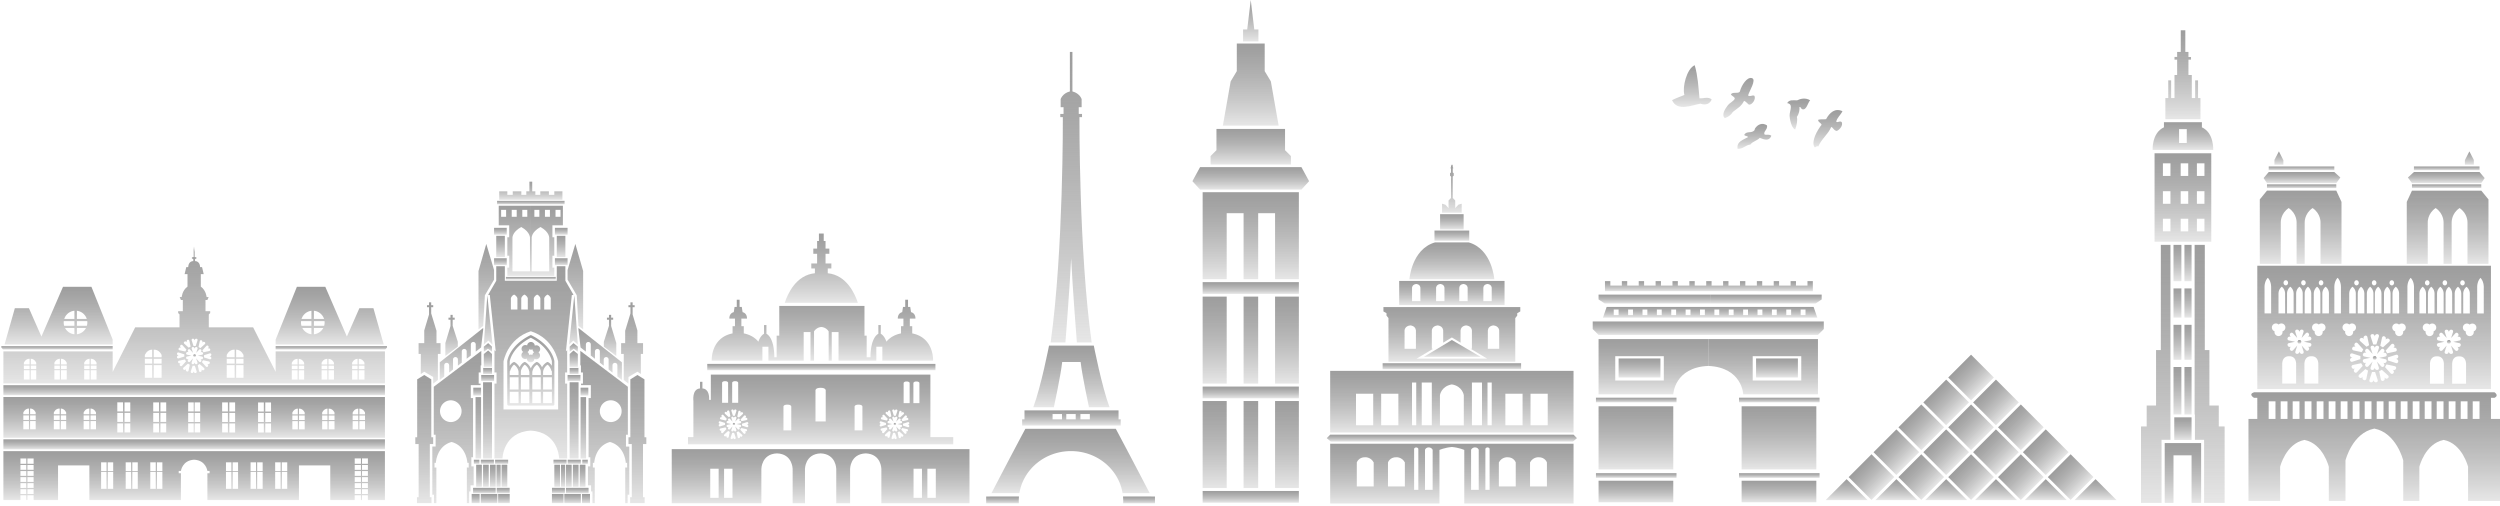 <svg width="578" height="117" fill="none" xmlns="http://www.w3.org/2000/svg"><path d="M335.277 102.11h28.377l.939-.808-.788-.808H307.538l-.79.808.939.808h27.59Z" fill="url(#a)"/><path d="m320.563 72.978.451.564V83.64h29.316V73.542l.45-.564v-.563l.712-.413v-1.014h-31.643v1.014l.711.413v.563h.003Zm23.424 3.417c.113-1.127 1.313-1.162 1.313-1.162 1.276.151 1.314 1.162 1.314 1.162v4.242h-2.627v-4.242Zm-12.949 4.242v-4.242s.037-1.014 1.313-1.162c0 0 1.2.038 1.313 1.162v2.833l2.008-1.206 2.007 1.206v-2.833c.114-1.127 1.314-1.162 1.314-1.162 1.275.151 1.313 1.162 1.313 1.162v4.242h-.282l3.812 2.29h-16.329l3.812-2.29h-.281Zm-6.305-4.242s.037-1.014 1.313-1.162c0 0 1.2.038 1.313 1.162v4.242h-2.626v-4.242Z" fill="url(#b)"/><path d="M336.064 100.005h27.738V85.742h-56.267v14.263h28.529Zm17.793-8.97h3.977v7.282h-3.977v-7.281Zm-5.817 0h3.978v7.282h-3.978v-7.281Zm-4.128-2.59h.976v9.872h-.976v-9.873Zm-3.603 0h2.327v9.872h-2.327v-9.873Zm-22.823 9.872h-3.977v-7.281h3.977v7.281Zm5.817 0h-3.977v-7.281h3.977v7.281Zm4.129 0h-.976v-9.873h.976v9.873Zm3.603 0h-2.328v-9.873h2.328v9.873Zm1.876-6.944s.276-2.069 2.761-2.496c2.481.427 2.76 2.496 2.76 2.496v6.982h-5.518v-6.982h-.003Z" fill="url(#c)"/><path d="M335.277 102.598h-27.739v13.812h25.263v-12.386s1.22-.534 2.871-.68c1.653.146 2.87.68 2.87.68v12.386h25.263v-13.812h-28.528Zm-17.68 9.872h-3.905v-5.555s.412-1.238 1.952-1.2c0 0 1.276-.075 1.953 1.2v5.555Zm7.208 0H320.9v-5.555s.413-1.238 1.953-1.2c0 0 1.275-.075 1.952 1.2v5.555Zm3.115-7.731v8.522h-.976v-9.516s.104-.311.488-.299c0 0 .319-.017.488.299v.994Zm3.306 1.764v6.755h-1.766v-9.272s.186-.56.883-.543c0 0 .578-.035.883.543v2.517Zm22.518.412c.677-1.275 1.952-1.2 1.952-1.2 1.54-.038 1.953 1.2 1.953 1.2v5.555h-3.905v-5.555Zm-7.209 0c.677-1.275 1.953-1.2 1.953-1.2 1.54-.038 1.952 1.2 1.952 1.2v5.555h-3.905v-5.555Zm-3.114-1.784v-1.389c.168-.319.488-.299.488-.299.383-.009.488.299.488.299v9.516h-.976v-8.127Zm-3.307 1.372v-2.517c.305-.578.883-.543.883-.543.698-.017.884.543.884.543v9.272h-1.767v-6.755Z" fill="url(#d)"/><path d="M336.064 85.367h15.617v-1.389h-32.018v1.39h16.401Z" fill="url(#e)"/><path d="M335.878 70.538h11.974v-5.593h-24.363v5.593h12.389Zm7.072-4.024c.084-.828.968-.857.968-.857.938.11.967.857.967.857v3.124h-1.935v-3.124Zm-5.564 0c.084-.828.968-.857.968-.857.938.11.967.857.967.857v3.124h-1.935v-3.124Zm-8.989 3.124h-1.935v-3.124s.026-.746.967-.857c0 0 .883.03.968.857v3.124Zm5.564 0h-1.935v-3.124s.029-.746.967-.857c0 0 .883.03.968.857v3.124Z" fill="url(#f)"/><path d="M335.878 64.57h9.609s-.488-6.946-5.893-8.521h-7.844c-5.404 1.575-5.893 8.521-5.893 8.521h10.021Z" fill="url(#g)"/><path d="M335.878 55.674h3.809v-2.365h-8.034v2.365h4.225Z" fill="url(#h)"/><path d="M335.878 53.047h2.513V49.52h-5.442v3.527h2.929Z" fill="url(#i)"/><path d="M335.878 49.18h2.066v-2.083l-.788.244-.712.8v-1.794l-.563-.563V40.8l.226-.177v-.564l-.226-.186v-.97c.101.023.189.023.13-.061-.029-.041-.075-.117-.13-.2V38l-.207.322c-.11-.174-.206-.322-.206-.322v.642c-.055.087-.104.16-.131.2-.058.088.032.085.131.062v.97l-.226.186v.564l.226.177v4.983l-.564.563v1.793l-.711-.799-.788-.244v2.083h2.479-.006Zm-.206-8.216.017.014-.017.419-.018-.419.018-.014Z" fill="url(#j)"/><path d="m342.334 82.514-6.662-3.905-6.477 3.905h13.139Z" fill="url(#k)"/><path d="M124.774 80.271a.88.88 0 0 0-1.136-.351.885.885 0 0 0-.884-.852.87.87 0 0 0-.874.808.888.888 0 0 0-1.18.337.884.884 0 0 0 .265 1.162.89.89 0 0 0-.297 1.192.88.88 0 0 0 1.136.351.885.885 0 0 0 .884.851.87.87 0 0 0 .874-.807.888.888 0 0 0 1.18-.337.884.884 0 0 0-.265-1.162.89.89 0 0 0 .297-1.192Zm-1.575 1.462a.865.865 0 0 0-.11.363.852.852 0 0 0-.401-.108.868.868 0 0 0-.369.085.87.87 0 0 0-.108-.401.852.852 0 0 0-.258-.276.89.89 0 0 0 .293-.294.866.866 0 0 0 .11-.363.862.862 0 0 0 .401.108.868.868 0 0 0 .369-.085.87.87 0 0 0 .108.401.851.851 0 0 0 .258.276.881.881 0 0 0-.293.294Z" fill="url(#l)"/><path d="M116.964 64.648h11.523v-.625h-11.523v.625Z" fill="url(#m)"/><path d="M117.155 52.676h-2.926v1.606h2.926v-1.606Z" fill="url(#n)"/><path d="M116.723 54.522h-1.991v4.918h1.991v-4.918Z" fill="url(#o)"/><path d="M117.155 59.705h-2.926v1.607h2.926v-1.607Z" fill="url(#p)"/><path d="M117.301 61.887v1.895h10.849v-1.895h-.433v-2.76h.433v-4.27h-.433v-2.761h2.423v-4.535h-7.415v6.188h-.006V47.56h-7.414v4.536h2.423v2.76h-.433v4.271h.433v2.76h-.433.006Zm11.136-13.362h1.154v1.607h-1.154v-1.607Zm-2.446 0h1.153v1.607h-1.153v-1.607Zm-2.446 0h1.153v1.607h-1.153v-1.607Zm1.403 3.957c2.22 1.224 2.028 2.639 2.028 2.639v7.606h-4.053v-7.606s-.192-1.415 2.028-2.639h-.003Zm-7.935-2.35h-1.153v-1.607h1.153v1.607Zm3.742-1.607h1.154v1.607h-1.154v-1.607Zm1.776 6.599v7.606h-4.054v-7.606s-.191-1.416 2.028-2.639c2.22 1.224 2.028 2.639 2.028 2.639h-.002Zm-4.222-6.599h1.153v1.607h-1.153v-1.607Z" fill="url(#q)"/><path d="m111.854 79.69 1.057-.959.959.959-1.2-11.418-.816 11.418Z" fill="url(#r)"/><path d="m113.751 80.147-.889-.817-1.008.817v1.2l.947-.721.95.72v-1.2Z" fill="url(#s)"/><path d="M111.854 83.048V84.8h1.897v-2.952l-.889-.817-1.008.817v1.2Z" fill="url(#t)"/><path d="M113.751 85.064h-2.04v1.415h2.04v-1.415Z" fill="url(#u)"/><path d="M114.23 86.695h-2.975v1.415h2.975v-1.415Z" fill="url(#v)"/><path d="M113.747 88.375h-2.062v17.633h2.062V88.375Z" fill="url(#w)"/><path d="M114.193 106.289h-3.022v.97h3.022v-.97Z" fill="url(#x)"/><path d="M117.485 106.289h-3.022v.97h3.022v-.97Z" fill="url(#y)"/><path d="M110.831 106.289h-1.278v.97h1.278v-.97Z" fill="url(#z)"/><path d="M111.226 91.81h-1.279v14.197h1.279V91.81Z" fill="url(#A)"/><path d="M111.222 89.629h-1.798v1.836h1.798V89.63Z" fill="url(#B)"/><path d="M111.403 107.443h-1.313v5.094h1.313v-5.094Z" fill="url(#C)"/><path d="M112.998 107.443h-1.313v5.094h1.313v-5.094Z" fill="url(#D)"/><path d="M114.596 107.443h-1.313v5.094h1.313v-5.094Z" fill="url(#E)"/><path d="M117.286 107.443h-1.313v5.094h1.313v-5.094Z" fill="url(#F)"/><path d="M115.747 107.443h-.953v5.094h.953v-5.094Z" fill="url(#G)"/><path d="M114.596 112.787h-5.224v1.261h5.224v-1.261Z" fill="url(#H)"/><path d="M110.889 114.205h-1.842v2.124h1.842v-2.124Z" fill="url(#I)"/><path d="M114.98 114.205h-3.821v2.124h3.821v-2.124Z" fill="url(#J)"/><path d="M117.847 114.205h-2.676v2.124h2.676v-2.124Z" fill="url(#K)"/><path d="M117.833 112.787h-2.987v1.261h2.987v-1.261Z" fill="url(#L)"/><path d="M99.377 102.675h.77v-1.583h-.433V87.704l-1.63-1.009-1.633 1.009v13.388h-.432v1.583h.77v12.282h-.384v1.374h3.359v-1.374h-.387v-12.282Z" fill="url(#M)"/><path d="M109.514 107.837h-.54v-2.124h.395V92.037h-.523V89.05h2.26v-.366h-.433v-2.569h.456v-1.632h.146v-3.368l-10.989 8.304v11.093h.433v2.734h-.767v11.131h.384v1.95h.552v-8.235h-.433v-1.08h.311s.168-3.888 3.646-4.823c3.478.935 3.646 4.823 3.646 4.823h.311v1.08h-.433v8.235h.529v-2.7h.323v-1.42h.72v-4.373l.006.003Zm-5.265-10.25a2.519 2.519 0 1 1 0-5.038 2.519 2.519 0 0 1 0 5.037Z" fill="url(#N)"/><path d="m111.226 80.337.485-4.114v-.395l-10.041 7.94v4.08l1.037-.816v-2.575a.566.566 0 0 1 1.133 0v1.683l.895-.704v-2.315a.566.566 0 0 1 1.133 0v1.426l.895-.703v-2.606a.566.566 0 0 1 1.133 0v1.714l.962-.755v-2.571a.566.566 0 0 1 1.133 0v1.679l1.232-.97.003.002Z" fill="url(#O)"/><path d="m97.297 81.891-.017 4.588.805-.54 2.063 1.223v1.548l1.089-.862v-6.012h.613V79.33h-.935v-2.853l-1.224-4.01v-1.444h.468v-.468h-.468v-.648h-.505v.648h-.468v.468h.468v1.7l-1.101 3.68v2.927h-1.308v2.507h.468l.052.055Z" fill="url(#P)"/><path d="m105.845 79.03-1.188-3.697v-1.415h.468v-.467h-.468v-.648h-.503v.648h-.468v.467h.468v1.468l-1.188 3.942v2.976l2.879-2.16V79.03Z" fill="url(#Q)"/><path d="m112.106 68.272 2.124-3.623V62.44l-1.802-6.047-1.798 6.262v13.496l1.081-.79.395-7.09Z" fill="url(#R)"/><path d="M117.289 46.21H130.032V44.231h-1.877v.828h-1.252v-.828h-1.987v.828h-1.145v-.828h-.72V42H122.397v2.231h-.718v.828h-1.147v-.828h-1.985v.828h-1.252v-.828h-1.877v1.979h1.871Z" fill="url(#S)"/><path d="M130.28 47.254h.247v-.816h-15.602v.816h15.355Z" fill="url(#T)"/><path d="M131.222 52.676h-2.926v1.606h2.926v-1.606Z" fill="url(#U)"/><path d="M130.716 54.522h-1.99v4.918h1.99v-4.918Z" fill="url(#V)"/><path d="M131.222 59.705h-2.926v1.607h2.926v-1.607Z" fill="url(#W)"/><path d="m131.581 79.69.959-.959 1.057.959-.816-11.418-1.2 11.418Z" fill="url(#X)"/><path d="M133.597 81.347v-1.2l-1.008-.817-.889.817v1.2l.947-.721.95.72Z" fill="url(#Y)"/><path d="M131.7 83.048V84.8h1.897v-2.952l-1.008-.817-.889.817v1.2Z" fill="url(#Z)"/><path d="M133.74 85.064h-2.04v1.415h2.04v-1.415Z" fill="url(#aa)"/><path d="M134.197 86.695h-2.975v1.415h2.975v-1.415Z" fill="url(#ab)"/><path d="M133.763 88.375H131.7v17.633h2.063V88.375Z" fill="url(#ac)"/><path d="M129.278 105.984h1.847v-17.3h-.479v-2.567h.479v-5.16l-.287.287 1.368-13.037.334.006v-.137l-1.824-3.166v-3.36h-1.99v3.36h-12.003v-3.36h-1.99v3.36l-1.825 3.166v.137l.334-.006 1.369 13.037-.288-.288v5.16h.48v2.569h-.48v17.299h1.848s.145-6.078 6.552-6.427c6.409.349 6.552 6.427 6.552 6.427h.003Zm-3.455-37.042c.192-.575.755-.84.755-.84.683.311.756.864.756.864v2.591h-1.511v-2.615Zm-2.4 0c.192-.575.755-.84.755-.84.683.311.756.864.756.864v2.591h-1.511v-2.615Zm-2.908.024s.072-.552.755-.863c0 0 .564.264.756.84v2.614h-1.511v-2.591Zm-2.4 0s.072-.552.755-.863c0 0 .564.264.756.84v2.614h-1.511v-2.591Zm4.588 25.695h-6.291V83.577s.863-5.262 6.314-6.996c5.45 1.734 6.313 6.996 6.313 6.996v11.084H122.703Z" fill="url(#ad)"/><path d="M122.857 77.514s-.021-.002-.029-.008c-.012-.006-.026-.006-.038-.009a.227.227 0 0 0-.128 0 1.133 1.133 0 0 0-.038.009c-.008.003-.02.003-.029.008-4.759 2.345-5.296 5.806-5.32 5.992v9.98c0 .16.128.287.288.287h10.323c.16 0 .288-.127.288-.287v-9.98c-.023-.186-.558-3.65-5.32-5.992h.003Zm-2.964 15.684h-2.039v-2.615h2.039v2.615Zm0-3.144h-2.039v-2.83h2.039v2.83Zm0-3.358h-2.042v-.84a.269.269 0 0 0 .11-.151c.084-.29.395-1.064.895-1.392.259.169.837.634 1.017 1.514.003.017.011.029.017.046v.82l.003.003Zm2.496 6.502h-1.967v-2.615h1.967v2.615Zm0-3.144h-1.967v-2.83h1.967v2.83Zm0-3.358h-1.967v-.823a.271.271 0 0 0 .017-.16c0-.002 0-.008-.002-.011.084-.293.398-1.06.894-1.386.259.169.837.633 1.017 1.514.009.038.024.07.044.099v.767h-.003Zm2.644 6.502h-1.967v-2.615h1.967v2.615Zm0-3.144h-1.967v-2.83h1.967v2.83Zm0-3.358h-1.967v-.767a.316.316 0 0 0 .044-.1c.18-.88.758-1.344 1.016-1.513.497.325.808 1.093.895 1.386 0 .003 0 .009-.003.012-.011.055 0 .11.018.16v.822h-.003Zm2.568 6.502h-2.039v-2.615h2.039v2.615Zm0-3.144h-2.039v-2.83h2.039v2.83Zm0-3.358h-2.042v-.82c.006-.014.014-.029.017-.046.18-.88.759-1.345 1.017-1.514.5.328.811 1.098.895 1.392a.295.295 0 0 0 .11.15v.84l.003-.002Zm0-2.11c-.212-.337-.499-.68-.886-.86a.3.3 0 0 0-.25 0 2.916 2.916 0 0 0-1.153 1.18c-.212-.424-.555-.942-1.069-1.183a.3.3 0 0 0-.25 0c-.041.02-.851.448-1.27 1.45-.415-1.002-1.229-1.43-1.27-1.45a.278.278 0 0 0-.249 0c-.515.242-.858.759-1.07 1.183-.438-.814-1.115-1.162-1.153-1.18a.28.28 0 0 0-.25 0c-.386.183-.677.523-.886.86v-1.04c.003-.032.505-3.24 4.875-5.45 4.37 2.208 4.873 5.415 4.876 5.45v1.04h.005Z" fill="url(#ae)"/><path d="M134.278 106.289h-3.022v.97h3.022v-.97Z" fill="url(#af)"/><path d="M130.986 106.289h-3.022v.97h3.022v-.97Z" fill="url(#ag)"/><path d="M135.902 106.289h-1.279v.97h1.279v-.97Z" fill="url(#ah)"/><path d="M135.504 91.81h-1.278v14.197h1.278V91.81Z" fill="url(#ai)"/><path d="M136.024 89.629h-1.798v1.836h1.798V89.63Z" fill="url(#aj)"/><path d="M135.358 107.443h-1.313v5.094h1.313v-5.094Z" fill="url(#ak)"/><path d="M133.763 107.443h-1.313v5.094h1.313v-5.094Z" fill="url(#al)"/><path d="M132.169 107.443h-1.314v5.094h1.314v-5.094Z" fill="url(#am)"/><path d="M129.475 107.443h-1.313v5.094h1.313v-5.094Z" fill="url(#an)"/><path d="M130.658 107.443h-.953v5.094h.953v-5.094Z" fill="url(#ao)"/><path d="M136.079 112.787h-5.224v1.261h5.224v-1.261Z" fill="url(#ap)"/><path d="M136.405 114.205h-1.843v2.124h1.843v-2.124Z" fill="url(#aq)"/><path d="M134.292 114.205h-3.82v2.124h3.82v-2.124Z" fill="url(#ar)"/><path d="M130.279 114.205h-2.675v2.124h2.675v-2.124Z" fill="url(#as)"/><path d="M130.602 112.787h-2.987v1.261h2.987v-1.261Z" fill="url(#at)"/><path d="M149.429 102.675v-1.583h-.43V87.704l-1.632-1.009-1.63 1.009v13.388h-.433v1.583h.767v12.282h-.384v1.374h3.359v-1.374h-.384v-12.282h.767Z" fill="url(#au)"/><path d="M144.728 100.512h.433V89.419l-10.988-8.304v3.368h.145v1.632h.456v2.569h-.433v.366h2.261v2.987h-.523v13.676h.395v2.124h-.54v4.372h.72v1.421h.323v2.699h.528v-8.234h-.433v-1.08h.311s.169-3.888 3.647-4.824c3.478.936 3.646 4.824 3.646 4.824h.311v1.08h-.433v8.234h.552v-1.949h.384v-11.131h-.767v-2.734l.005-.003Zm-3.527-2.926a2.518 2.518 0 1 1 0-5.038 2.518 2.518 0 1 1 0 5.038Z" fill="url(#av)"/><path d="M143.782 87.848v-4.08l-10.042-7.94v.395l.485 4.114 1.232.97V79.63a.566.566 0 0 1 1.133 0v2.57l.962.756v-1.714a.566.566 0 0 1 1.133 0v2.606l.895.703v-1.426a.566.566 0 0 1 1.133 0v2.315l.895.704V84.46a.566.566 0 0 1 1.133 0v2.575l1.038.816.003-.003Z" fill="url(#aw)"/><path d="m144.212 87.847 1.092.863v-1.548l2.063-1.223.805.54-.018-4.588.053-.055h.467V79.33h-1.307v-2.926l-1.104-3.681v-1.7h.468v-.468h-.468v-.648h-.503v.648h-.467v.468h.467v1.444l-1.223 4.01v2.853h-.935v2.507h.61v6.011Z" fill="url(#ax)"/><path d="m142.486 79.328-1.189-3.942v-1.468h.468v-.467h-.468v-.648h-.502v.648h-.468v.467h.468v1.415l-1.189 3.696v1.116l2.88 2.159v-2.976Z" fill="url(#ay)"/><path d="m131.222 64.649 2.124 3.623.395 7.09 1.081.79V62.656l-1.802-6.261-1.798 6.046v2.208Z" fill="url(#az)"/><path fill-rule="evenodd" clip-rule="evenodd" d="M403.251 31.2c.285.32.752.175.892.503-.877.55-2.74.956-2.409 2.711 1.186.105 1.863-.889 2.952-.994.599-.778 1.526-.857 2.171-1.545 1.162.465 2.182.77 2.673-.465-.422-.427-1.032-.169-1.514-.276-.538-.581.779-1.238.508-2.147-1.107-.738-2.167-.18-2.76.703-.072.11-.072.38-.171.473-.727.744-1.845.044-2.339 1.038h-.003Z" fill="url(#aA)"/><path fill-rule="evenodd" clip-rule="evenodd" d="M418.508 23.187c-1.109-.671-2.228-.366-3.021.014-.863.003-1.834-.22-2.293.642 1.537.242.52 1.782.561 2.93.029.717.264 1.67.514 2.245.131.3.393.773.767.939.352-.88.605-2.156.398-2.95.515-.69.66-1.574.605-2.283.424.006.279.433.688.54.962.256 1.232-1.537 1.781-2.08v.003Z" fill="url(#aB)"/><path fill-rule="evenodd" clip-rule="evenodd" d="M391.816 15.076c-1.874.825-2.894 5.102-2.386 6.877-.941.413-1.932.724-2.85 1.195 1.168 2.757 4.678 1.124 6.569.819 1.221.482 2.284-.015 2.586-1-.947-.691-1.906-.14-2.815-.24-.244-2.607-.39-5.268-1.107-7.65h.003Z" fill="url(#aC)"/><path fill-rule="evenodd" clip-rule="evenodd" d="M402.244 21.205c-.523.555-1.595-.067-2.057.607.171.398.88.537.892 1.005-.265.613-1.093.878-1.619 1.546-.604.767-1.528 2.226-.677 2.949.732-.262 1.395-.663 1.877-1.453.901-.75 1.941-1.206 2.569-2.55.517.226.72.604 1.124.888.77.088 1.717-1.342 1.232-2.071-.564-.195-.805.299-1.435-.035.189-.869 2.071-3.716.874-4.039-1.115-.296-2.379 1.607-2.783 3.156l.003-.003Z" fill="url(#aD)"/><path fill-rule="evenodd" clip-rule="evenodd" d="M422.186 27.55c-.584.1-1.278-.043-1.818.146-.09.554.682.7.781 1.165-.93 1.147-2.493 3.82-1.627 5.183.436.044.436-.418.863-.168.785-1.84 2.246-2.752 2.998-4.53.55.25.529.773 1.264.938.59-.203 1.561-1.278 1.148-2.071-.575-.352-.732.191-1.261-.053.151-.909.979-1.505 1.444-2.449-1.708-.825-2.981.34-3.789 1.842l-.003-.003Z" fill="url(#aE)"/><path d="M300.298 65.23h-22.247v2.723h22.247V65.23Z" fill="url(#aF)"/><path d="M300.298 89.373h-22.247v2.722h22.247v-2.722Z" fill="url(#aG)"/><path d="M300.298 113.514h-22.247v2.722h22.247v-2.722Z" fill="url(#aH)"/><path d="M278.051 64.551h5.561V49.286h3.905V64.55h3.373V49.286h3.905V64.55h5.503V44.434h-22.247V64.55Z" fill="url(#aI)"/><path d="M290.89 68.574h-3.373v20.118h3.373V68.574Z" fill="url(#aJ)"/><path d="M283.612 68.574h-5.561v20.118h5.561V68.574Z" fill="url(#aK)"/><path d="M300.298 68.574h-5.503v20.118h5.503V68.574Z" fill="url(#aL)"/><path d="M290.89 92.717h-3.373v20.117h3.373V92.717Z" fill="url(#aM)"/><path d="M283.612 92.717h-5.561v20.117h5.561V92.717Z" fill="url(#aN)"/><path d="M300.298 92.717h-5.503v20.117h5.503V92.717Z" fill="url(#aO)"/><path d="M300.887 38.637H277.458l-1.775 3.254 1.775 1.952H300.887l1.776-1.952-1.776-3.254Z" fill="url(#aP)"/><path d="M289.173 38.044h9.288V36.09l-1.359-1.36v-4.913h-15.858v4.913l-1.36 1.36v1.953h9.289Z" fill="url(#aQ)"/><path d="M289.173 29.052h6.45l-1.804-10.236-1.421-2.368v-6.39h-6.45v6.39l-1.418 2.368-1.807 10.236h6.45Z" fill="url(#aR)"/><path d="M290.948 9.585v-2.78h-.959L289.173 0l-.817 6.805h-.959v2.78h3.551Z" fill="url(#aS)"/><path d="M573.267 38.486h-15.166v.88h15.166v-.88Z" fill="url(#aT)"/><path d="M573.674 42.62h-16.029v.88h16.029v-.88Z" fill="url(#aU)"/><path d="m573.674 42.339.779-1.168-1.186-1.398h-15.166l-1.395 1.27.939 1.296h16.029Z" fill="url(#aV)"/><path d="M561.294 51.396s-.073-2.014 1.83-3.295c1.903 1.282 1.83 3.295 1.83 3.295v9.605h1.869v-9.605s-.073-2.014 1.83-3.295c1.903 1.282 1.831 3.295 1.831 3.295v9.605h4.852V46.105l-1.659-2.03h-16.03l-1.203 2.605v14.321h4.852v-9.605h-.002Z" fill="url(#aW)"/><path d="M565.937 79.454h.48l.116-.2.122-.216-.113-.2-.125-.215h-.48l-.116.2-.122.216.114.2.124.215Z" fill="url(#aX)"/><path d="M571.948 36.964 570.917 35l-1.034 2.03v1.05h2.065v-1.116Z" fill="url(#aY)"/><path d="M539.695 38.486h-15.167v.88h15.167v-.88Z" fill="url(#aZ)"/><path d="M540.151 42.62h-16.03v.88h16.03v-.88Z" fill="url(#ba)"/><path d="m540.154 42.339.938-1.296-1.397-1.27h-15.167l-1.185 1.398.779 1.168h16.032Z" fill="url(#bb)"/><path d="M527.315 51.396s-.073-2.014 1.83-3.295c1.904 1.282 1.831 3.295 1.831 3.295v9.605h1.868v-9.605s-.073-2.014 1.831-3.295c1.903 1.282 1.83 3.295 1.83 3.295v9.605h4.852v-14.32l-1.203-2.607h-16.029l-1.659 2.031v14.896h4.852v-9.605h-.003Z" fill="url(#bc)"/><path d="M531.862 78.623h-.479l-.125.215-.116.2.125.216.116.2h.479l.122-.215.116-.2-.125-.216-.113-.2Z" fill="url(#bd)"/><path d="M527.913 37.03 526.882 35l-1.032 1.964v1.116h2.063v-1.05Z" fill="url(#be)"/><path d="M548.795 83.175h.479l.117-.2.122-.216-.114-.2-.125-.215h-.479l-.116.2-.122.215.113.2.125.216Z" fill="url(#bf)"/><path d="M575.908 89.947V61.44h-54.021v28.506h54.021Zm-23.906-2.455s-.34.224-.706-.21c.192.535-.175.715-.175.715-.485.28-.65-.212-.65-.212l-.413-1.932.308-.177.308-.177 1.467 1.322s.343.389-.142.668l.003.003Zm1.909-2.176s-.18.363-.715.174c.433.366.209.706.209.706-.279.485-.668.142-.668.142l-1.322-1.467.177-.308.177-.308 1.933.413s.491.165.212.65l-.003-.002Zm.145-4.699c.279.483-.212.651-.212.651l-1.932.413-.177-.308-.178-.308 1.322-1.467s.39-.343.669.142c0 0 .223.34-.21.706.535-.192.715.174.715.174l.003-.003Zm.421 2.877c0 .558-.508.456-.508.456l-1.88-.61v-.712l1.88-.61s.508-.102.508.456c0 0 .026.407-.534.508.557.102.534.509.534.509v.003Zm15.675 5.224h-3.213v-4.634c.093-1.758 1.409-1.706 1.607-1.688.197-.018 1.51-.07 1.606 1.688v4.634Zm3.333-24.47c.793.808.761 2.075.761 2.075v6.153h-1.522v-6.153s-.029-1.267.761-2.075Zm-.944 11.491a.925.925 0 0 1-.619.872.928.928 0 1 1-1.825.017.927.927 0 1 1 .883-1.569.93.93 0 0 1 1.561.68Zm-2.284-9.428c.793.604.761 1.554.761 1.554v4.608h-1.522v-4.608s-.029-.95.761-1.554Zm-.927-1.508c.291 0 .526.267.526.596 0 .328-.235.595-.526.595-.291 0-.526-.267-.526-.595 0-.329.235-.596.526-.596Zm-1.807 3.06s-.029-.95.761-1.555c.793.604.761 1.554.761 1.554v4.609h-1.522v-4.609Zm-1.345-1.555c.793.604.761 1.554.761 1.554v4.609h-1.523v-4.609s-.029-.95.762-1.554Zm-.927-1.508c.29 0 .526.267.526.596 0 .328-.236.595-.526.595-.291 0-.526-.267-.526-.595 0-.329.235-.596.526-.596Zm-1.807 3.06s-.03-.95.761-1.555c.793.604.761 1.555.761 1.555v4.608h-1.522V67.86Zm.27 10.852s-.491-.166-.212-.651c0 0 .18-.364.714-.175-.433-.366-.209-.706-.209-.706.279-.482.668-.142.668-.142l1.003 1.113-.459-1.415s-.102-.509.456-.509c0 0 .407-.026.508.535.102-.558.509-.535.509-.535.558 0 .456.509.456.509l-.462 1.423.997-1.107s.389-.342.668.143c0 0 .224.34-.209.706.534-.192.714.174.714.174.279.483-.212.651-.212.651l-1.464.31 1.456.312s.491.165.212.65c0 0-.18.364-.715.175.433.366.209.706.209.706-.279.485-.668.142-.668.142l-1.003-1.112.46 1.414s.101.509-.457.509c0 0-.406.026-.508-.535-.102.558-.509.535-.509.535-.557 0-.456-.508-.456-.508l.462-1.424-.996 1.107s-.39.343-.669-.143c0 0-.223-.34.21-.706-.535.192-.715-.174-.715-.174-.279-.482.212-.65.212-.65l1.464-.312-1.455-.31Zm-.297 3.678c.198-.018 1.511-.07 1.607 1.688v4.634h-3.213v-4.634c.093-1.758 1.409-1.706 1.606-1.688Zm-.157-6.657a.924.924 0 0 1-.618.872.929.929 0 1 1-1.825.017.927.927 0 1 1 .883-1.569.925.925 0 0 1 1.56.68Zm-1.159-9.428c.793.604.761 1.555.761 1.555v4.608h-1.522V67.86s-.029-.95.761-1.555Zm-.927-1.508c.291 0 .526.267.526.596 0 .328-.235.596-.526.596-.29 0-.526-.268-.526-.596 0-.329.236-.596.526-.596Zm-1.807 3.06s-.029-.95.761-1.555c.794.605.762 1.555.762 1.555v4.608h-1.523v-4.608Zm-2.016-3.618c.793.808.761 2.075.761 2.075v6.154h-1.522v-6.154s-.03-1.267.761-2.075Zm-1.133 11.492a.925.925 0 0 1-.619.871.929.929 0 1 1-1.825.017.927.927 0 1 1 .883-1.568.93.93 0 0 1 1.561.68Zm-2.31-9.429c.793.605.761 1.555.761 1.555v4.608h-1.522v-4.608s-.03-.95.761-1.555Zm-.927-1.508c.291 0 .526.268.526.596 0 .328-.235.596-.526.596-.291 0-.526-.268-.526-.596 0-.328.235-.596.526-.596Zm-1.807 3.06s-.029-.95.761-1.555c.793.605.761 1.555.761 1.555v4.608h-1.522v-4.608Zm.203 9.963s.363.18.174.714c.367-.433.706-.209.706-.209.486.28.143.668.143.668l-1.467 1.322-.308-.177-.308-.177.412-1.932s.166-.491.651-.212l-.003.003Zm-1.548-11.518c.793.605.761 1.555.761 1.555v4.608h-1.523v-4.608s-.029-.95.762-1.555Zm.183 11.46-.611 1.88h-.711l-.611-1.88s-.101-.509.457-.509c0 0 .406-.026.508.535.102-.558.508-.535.508-.535.558 0 .457.508.457.508h.003Zm-1.11-12.965c.29 0 .526.268.526.596 0 .328-.236.596-.526.596-.291 0-.526-.268-.526-.596 0-.328.235-.596.526-.596Zm-1.688 3.06s-.029-.95.761-1.555c.793.605.761 1.555.761 1.555v4.608h-1.522v-4.608Zm.113 10.03.412 1.931-.307.178-.308.177-1.468-1.322s-.343-.39.143-.668c0 0 .34-.224.706.209-.192-.535.174-.715.174-.715.482-.279.651.212.651.212l-.003-.003Zm-2.929 1.592c.279-.486.668-.143.668-.143l1.322 1.468-.177.308-.177.307-1.932-.412s-.491-.166-.212-.651c0 0 .18-.363.714-.174-.432-.366-.209-.706-.209-.706l.003.003Zm1.473-13.177c.793.605.762 1.555.762 1.555v4.608h-1.523v-4.608s-.029-.95.761-1.555Zm-1.046-1.508c.291 0 .526.268.526.596 0 .328-.235.596-.526.596-.29 0-.526-.268-.526-.596 0-.328.236-.596.526-.596Zm-1.688 3.06s-.029-.95.761-1.555c.794.605.762 1.555.762 1.555v4.608h-1.523V67.85Zm-6.505-3.06c.29 0 .526.268.526.596 0 .328-.236.596-.526.596-.291 0-.526-.268-.526-.596 0-.328.235-.596.526-.596Zm-1.688 3.06s-.029-.95.761-1.555c.793.605.761 1.555.761 1.555v4.608h-1.522V67.85Zm-1.345-1.555c.793.605.761 1.555.761 1.555v4.608h-1.523V67.85s-.029-.95.762-1.555Zm-1.046-1.508c.29 0 .526.268.526.596 0 .328-.236.596-.526.596-.291 0-.526-.268-.526-.596 0-.328.235-.596.526-.596Zm-1.688 3.06s-.029-.95.761-1.555c.793.605.761 1.555.761 1.555v4.608h-1.522v-4.608Zm-1.346-1.555c.794.605.762 1.555.762 1.555v4.608h-1.523v-4.608s-.029-.95.761-1.555Zm-1.046-1.507c.291 0 .526.267.526.595 0 .329-.235.596-.526.596-.29 0-.525-.267-.525-.596 0-.328.235-.595.525-.595Zm-1.688 3.059s-.029-.95.762-1.554c.793.604.761 1.554.761 1.554v4.608h-1.523v-4.608Zm-1.702-1.546v6.154h-1.523V66.3s-.029-1.266.761-2.074c.794.808.762 2.074.762 2.074Zm1.711 11.404a.93.93 0 0 1-.912-1.112.928.928 0 1 1 .941-1.552.925.925 0 0 1 1.56.68.926.926 0 0 1-.677.889c.009.055.018.11.018.165a.93.93 0 0 1-.93.93Zm4.071 10.992h-3.214V84.06c.093-1.757 1.409-1.705 1.607-1.688.197-.017 1.511-.07 1.607 1.688v4.635Zm1.278-6.88s-.407.026-.508-.535c-.102.558-.509.534-.509.534-.558 0-.456-.508-.456-.508l.459-1.415-1.002 1.113s-.39.343-.669-.142c0 0-.223-.34.21-.706-.535.191-.715-.175-.715-.175-.279-.482.212-.65.212-.65l1.456-.312-1.465-.31s-.491-.166-.212-.651c0 0 .18-.364.715-.175-.433-.366-.209-.706-.209-.706.279-.485.668-.142.668-.142l.996 1.107-.461-1.424s-.102-.508.456-.508c0 0 .406-.026.508.535.102-.558.509-.535.509-.535.557 0 .456.508.456.508l-.459 1.415 1.002-1.112s.389-.343.668.142c0 0 .224.34-.209.706.535-.192.715.174.715.174.279.485-.212.651-.212.651l-1.456.31 1.464.312s.491.165.213.65c0 0-.181.364-.715.175.433.366.209.706.209.706-.279.482-.668.142-.668.142l-.997-1.107.462 1.424s.102.508-.456.508Zm3.853 6.88h-3.214V84.06c.093-1.757 1.409-1.705 1.607-1.688.197-.017 1.511-.07 1.607 1.688v4.635Zm.993-12.087c.009.055.018.11.018.165a.93.93 0 1 1-1.842-.182.928.928 0 1 1 .941-1.552.928.928 0 0 1 1.56.68.926.926 0 0 1-.677.889Zm1.453-4.155h-1.522v-4.608s-.029-.95.761-1.554c.793.604.761 1.554.761 1.554v4.608Zm2.781-6.154v6.154H539.7V66.3s-.029-1.266.761-2.074c.794.808.762 2.074.762 2.074Zm.97 10.474c0-.063.006-.124.017-.182a.928.928 0 1 1 .942-1.552.928.928 0 0 1 1.56.68.927.927 0 0 1-.677.889.928.928 0 1 1-1.842.166Zm1.136 6.41s-.026-.407.535-.509c-.558-.101-.535-.508-.535-.508 0-.558.508-.456.508-.456l1.88.61v.712l-1.88.61s-.508.102-.508-.456v-.003Zm.93 2.74s-.224-.34.209-.706c-.535.192-.715-.174-.715-.174-.279-.486.212-.651.212-.651l1.932-.413.178.308.177.308-1.322 1.467s-.389.343-.668-.142l-.003.003Zm2.824 1.697s-.166.49-.651.212c0 0-.363-.18-.174-.715-.366.433-.706.21-.706.21-.486-.28-.143-.67-.143-.67l1.468-1.321.308.177.308.177-.413 1.933.003-.003Zm-.218-3.054s-.224-.34.209-.706c-.534.192-.715-.174-.715-.174-.279-.483.212-.651.212-.651l1.465-.311-1.456-.311s-.491-.166-.212-.65c0 0 .18-.364.715-.175-.433-.366-.209-.706-.209-.706.279-.483.668-.142.668-.142l1.002 1.112-.459-1.415s-.101-.508.456-.508c0 0 .407-.026.509.534.102-.557.508-.534.508-.534.558 0 .456.508.456.508l-.462 1.424.997-1.107s.389-.343.668.142c0 0 .224.34-.209.706.535-.191.715.175.715.175.279.482-.212.65-.212.65l-1.465.311 1.456.311s.491.166.212.651c0 0-.18.363-.715.174.433.367.21.707.21.707-.279.485-.669.142-.669.142l-1.002-1.113.459 1.415s.102.508-.456.508c0 0-.407.027-.509-.534-.101.558-.508.535-.508.535-.558 0-.456-.509-.456-.509l.462-1.424-.997 1.107s-.389.343-.668-.142Zm1.389 3.83c-.558 0-.456-.51-.456-.51l.61-1.879h.712l.61 1.88s.101.508-.456.508c0 0-.407.026-.509-.534-.102.558-.508.534-.508.534h-.003Z" fill="url(#bg)"/><path d="M575.908 96.854v-4.876h.814c1.151-.54 0-1.287 0-1.287h-55.59c-1.421.474 0 1.287 0 1.287h.755v4.876h-2.042v18.958h7.316v-7.894s1.316-5.367 5.63-6.209c4.315.842 5.631 6.209 5.631 6.209v7.894h3.853v-9.361s1.563-6.366 6.677-7.363c5.116 1 6.676 7.363 6.676 7.363v9.361h3.728v-7.894s1.316-5.367 5.631-6.209c4.315.842 5.631 6.209 5.631 6.209v7.894H578V96.854h-2.097.005Zm-51.391 0v-4.062h1.572v4.062h-1.572Zm2.774 0v-4.062h1.572v4.062h-1.572Zm2.775 0v-4.062h1.572v4.062h-1.572Zm2.775 0v-4.062h1.572v4.062h-1.572Zm2.775 0v-4.062h1.571v4.062h-1.571Zm2.774 0v-4.062h1.572v4.062h-1.572Zm2.775 0v-4.062h1.572v4.062h-1.572Zm2.775 0v-4.062h1.572v4.062h-1.572Zm2.774 0v-4.062h1.572v4.062h-1.572Zm2.775 0v-4.062h1.572v4.062h-1.572Zm2.775 0v-4.062h1.572v4.062h-1.572Zm2.775 0v-4.062h1.571v4.062h-1.571Zm2.774 0v-4.062h1.572v4.062h-1.572Zm2.775 0v-4.062h1.572v4.062h-1.572Zm2.775 0v-4.062h1.572v4.062h-1.572Zm2.774 0v-4.062h1.572v4.062h-1.572Zm2.775 0v-4.062h1.572v4.062h-1.572Zm2.775 0v-4.062h1.572v4.062h-1.572Z" fill="url(#bh)"/><path d="M506.69 96.488h-4v5.241h4v-5.241Z" fill="url(#bi)"/><path d="M512.982 98.601v-4.834h-2.166V80.931h-1.064V56.616h-2.357V95.83h.072v5.857h2.12v14.585h4.749v-17.67h-1.354Z" fill="url(#bj)"/><path d="M499.584 56.616V80.93h-1.105v12.836h-2.166v4.834H495v17.671h4.752v-14.585h2.055V56.616h-2.223Z" fill="url(#bk)"/><path d="M504.336 56.616h-1.823v8.396h1.823v-8.396Z" fill="url(#bl)"/><path d="M504.336 66.682h-1.823v6.75h1.823v-6.75Z" fill="url(#bm)"/><path d="M504.336 75.098h-1.823v8.084h1.823v-8.084Z" fill="url(#bn)"/><path d="M504.336 84.848h-1.823V95.83h1.823V84.848Z" fill="url(#bo)"/><path d="M506.69 56.616h-1.648v8.396h1.648v-8.396Z" fill="url(#bp)"/><path d="M506.69 66.682h-1.648v6.75h1.648v-6.75Z" fill="url(#bq)"/><path d="M506.691 75.098h-1.649v8.084h1.649v-8.084Z" fill="url(#br)"/><path d="M506.691 84.848h-1.649V95.83h1.649V84.848Z" fill="url(#bs)"/><path d="M498.135 35.437v20.446h13.111V35.436h-13.111Zm3.675 18.054h-1.744v-2.918h1.744v2.918Zm0-6.372h-1.744V44.2h1.744v2.918Zm0-6.441h-1.744V37.76h1.744v2.918Zm4.108 12.815h-1.744v-2.918h1.744v2.918Zm0-6.372h-1.744v-2.918h1.744v2.918Zm0-6.44h-1.744v-2.919h1.744v2.918Zm3.75 12.815h-1.744v-2.918h1.744v2.918Zm0-6.372h-1.744v-2.918h1.744v2.918Zm0-6.441h-1.744v-2.918h1.744v2.918Z" fill="url(#bt)"/><path d="M509.078 29.438v-1.185h-8.775v1.185c-2.848 1.306-2.611 5.223-2.611 5.223h13.998s.237-3.915-2.612-5.223Zm-3.497 3.621h-1.78v-3.204h1.78v3.204Z" fill="url(#bu)"/><path d="M500.48 102.437v13.835h2.033v-11h4.177v11h2.21v-13.835h-8.42Z" fill="url(#bv)"/><path d="M508.189 22.677v-4.11h-.667v4.11h-.778v-5.334h-.777v-3.546h.597v-.626h-.597v-1.162h-.721V7h-1.056v5.01h-.835v1.16h-.61v.627h.61v3.546h-.61v5.334h-.778v-4.11h-.667v4.11h-.667v4.89h8.113v-4.89h-.557Z" fill="url(#bw)"/><path d="M386.861 111.146h-17.273v4.98h17.273v-4.98Z" fill="url(#bx)"/><path d="M386.861 93.934h-17.273v14.594h17.273V93.934Z" fill="url(#by)"/><path d="M387.607 109.391h-18.624v1.095h18.624v-1.095Z" fill="url(#bz)"/><path d="M387.607 91.945h-18.624v1.096h18.624v-1.096Z" fill="url(#bA)"/><path d="M419.936 111.146h-17.273v4.98h17.273v-4.98Z" fill="url(#bB)"/><path d="M419.936 93.934h-17.273v14.594h17.273V93.934Z" fill="url(#bC)"/><path d="M420.685 109.391h-18.626v1.095h18.626v-1.095Z" fill="url(#bD)"/><path d="M420.685 91.945h-18.626v1.096h18.626v-1.096Z" fill="url(#bE)"/><path d="M369.588 78.387v12.78h17.273s.229-6.217 8.089-6.563v-6.217h-25.362Zm15.085 9.585h-11.227v-5.613h11.227v5.613Z" fill="url(#bF)"/><path d="M383.894 82.877h-9.672v4.405h9.672v-4.405Z" fill="url(#bG)"/><path d="M394.949 78.387v6.217c7.859.346 8.089 6.564 8.089 6.564h17.273V78.387h-25.362Zm10.277 3.972h11.227v5.613h-11.227v-5.613Z" fill="url(#bH)"/><path d="M415.674 82.877h-9.672v4.405h9.672v-4.405Z" fill="url(#bI)"/><path d="M394.949 74.328h-26.716v1.755l1.354 1.354h50.724l1.351-1.354v-1.755h-26.713Z" fill="url(#bJ)"/><path d="m369.587 69.234 1.438.95h24.354v-2.075h-25.792v1.125Z" fill="url(#bK)"/><path d="M395.382 68.11v2.074h24.353l1.438-.95v-1.125h-25.791Z" fill="url(#bL)"/><path d="M419.303 70.959h-47.845l-.862 2.504h49.573l-.863-2.504h-.003Zm-45.081 1.9h-1.125v-1.296h1.125v1.296Zm3.323 0h-1.124v-1.296h1.124v1.296Zm3.324 0h-1.121v-1.296h1.121v1.296Zm3.324 0h-1.124v-1.296h1.124v1.296Zm3.324 0h-1.124v-1.296h1.124v1.296Zm3.324 0h-1.122v-1.296h1.122v1.296Zm3.324 0h-1.125v-1.296h1.125v1.296Zm3.324 0h-1.125v-1.296h1.125v1.296Zm3.323 0h-1.121v-1.296h1.121v1.296Zm3.324 0h-1.124v-1.296h1.124v1.296Zm3.324 0h-1.124v-1.296h1.124v1.296Zm3.324 0h-1.122v-1.296h1.122v1.296Zm3.324 0h-1.125v-1.296h1.125v1.296Zm3.324 0h-1.125v-1.296h1.125v1.296Z" fill="url(#bM)"/><path d="M417.888 65v1.037h-2.659V65h-1.243v1.037h-2.659V65h-1.243v1.037h-2.659V65h-1.24v1.037h-2.662V65h-1.24v1.037h-2.662V65h-1.24v1.037h-2.662V65h-1.241v1.037h-2.658V65h-1.244v1.037h-2.658V65h-1.241v1.037h-2.661V65h-1.241v1.037h-2.661V65h-1.241v1.037h-2.661V65h-1.241v1.037h-2.661V65h-1.241v2.333H419.128V65h-1.24Z" fill="url(#bN)"/><path d="M235.688 114.008c.901-5.5 5.887-9.713 11.926-9.713 6.038 0 11.025 4.215 11.926 9.713h6.258a1740.89 1740.89 0 0 0-7.824-14.864h-20.919a1754.664 1754.664 0 0 0-7.821 14.864h6.454Z" fill="url(#bO)"/><path d="M235.581 114.789h-6.755l-.004.006H228v1.587h7.559c-.01-.198-.031-.394-.031-.596 0-.334.023-.667.053-.997Z" fill="url(#bP)"/><path d="M266.202 114.789h-6.559c.03.328.054.66.054.997 0 .2-.022.396-.032.596h7.363v-1.587h-.822l-.002-.006h-.002Z" fill="url(#bQ)"/><path d="M252.887 79.902h-10.35s-1.799 9.287-3.64 14.265h4.754s1.562-7.206 1.932-10.476h4.258c.371 3.27 1.932 10.476 1.932 10.476h4.754c-1.84-4.978-3.64-14.265-3.64-14.265Z" fill="url(#bR)"/><path d="M258.608 96.96v-2.081h-21.745v2.08h-.543v1.437h22.783V96.96h-.497.002Zm-6.637-1.233v1.233h-2.179v-1.233h2.179Zm-3.267 0v1.233h-2.179v-1.233h2.179Zm-3.17 0v1.233h-2.179v-1.233h2.179Z" fill="url(#bS)"/><path d="M249.568 27.08h.595v-.743h-.759v-1.559h.669v-1.857s-.381-1.327-2.13-1.785V12h-.586v9.136c-1.748.458-2.132 1.785-2.132 1.785v1.857h.669v1.56h-.758v.743h.594s.149 30.928-2.822 52.09h3.416s.963-12.01 1.325-19.463c.362 7.453 1.325 19.463 1.325 19.463h3.417c-2.972-21.162-2.823-52.09-2.823-52.09Z" fill="url(#bT)"/><path d="M155.306 103.846v12.516h20.721v-7.926s0-3.475 3.615-3.614c3.617.139 3.617 3.614 3.617 3.614v7.926h2.85v-7.926s0-3.475 3.618-3.614c3.614.139 3.614 3.614 3.614 3.614v7.926h3.199v-7.926s0-3.475 3.614-3.614c3.618.139 3.618 3.614 3.618 3.614v7.926h20.373v-12.516h-68.842.003Zm8.899 11.264v-6.743h1.947v6.743h-1.947Zm3.199 0v-6.743h1.947v6.743h-1.947Zm43.808 0v-6.743h1.947v6.743h-1.947Zm3.199 0v-6.743h1.947v6.743h-1.947Z" fill="url(#bU)"/><path d="M216.271 84.133h-52.754v1.482h52.754v-1.482Z" fill="url(#bV)"/><path d="M191.377 63.175v-1.11h.834v-1.159h-1.345v-2.225h.88v-1.206h-.88v-1.76h-.419V54h-1.113v1.714h-.418v1.76h-.88v1.207h.88v2.225h-1.345v1.16h.834v1.11c-4.361.42-6.293 4.761-6.973 6.836h16.909c-.679-2.072-2.612-6.412-6.973-6.837h.009Z" fill="url(#bW)"/><path d="M170.655 83.388h5.61v-3.216h1.392v3.216h8.153v-6.61h1.577v6.61h.817v-6.767s.511-.926 1.691-1.02a2.188 2.188 0 0 1 1.691 1.02v6.767h.712v-6.61h1.574v6.61h8.734v-3.216h1.392v3.216h11.729s.279-5.285-4.82-6.305v-1.667h-.555v-1.76h1.299s.093-1.207-1.02-1.486l-.186-1.205h-.508v-1.668h-.648v1.668h-.512l-.185 1.205c-1.113.28-1.02 1.485-1.02 1.485h1.298v1.76h-.554v1.668c-1.593.32-2.659 1.052-3.374 1.912-.441-1.246-1.043-1.685-1.31-1.821V75.16h-.555v2.014c-.439.226-1.799 1.26-1.819 5.433h-.883V77.6h-.509v-6.863h-19.701v6.863h-.602v5.006h-.543c-.021-4.172-1.38-5.207-1.819-5.433V75.16h-.555v2.014c-.267.136-.872.572-1.31 1.821-.715-.857-1.784-1.592-3.374-1.912v-1.667h-.555v-1.76h1.299s.093-1.207-1.02-1.486l-.186-1.205h-.508v-1.668h-.651v1.668h-.508l-.186 1.205c-1.113.28-1.02 1.485-1.02 1.485h1.299v1.76h-.555v1.668c-5.099 1.02-4.82 6.305-4.82 6.305h6.118-.014Z" fill="url(#bX)"/><path d="M204.536 102.735h15.855v-1.668h-5.285V86.604h-50.761v5.84h-.396c.038-.707-.017-2.531-1.551-2.636v-1.537h-.555v1.537c-1.903.131-1.531 2.914-1.531 2.914v8.345h-1.252v1.668h45.476Zm-37.8-2.731s-.14-.21.128-.433c-.329.116-.439-.108-.439-.108-.172-.296.131-.398.131-.398l1.188-.253.11.19.111.188-.814.901s-.238.209-.409-.087h-.006Zm1.734 1.043s-.101.302-.398.13c0 0-.223-.11-.107-.438-.227.267-.433.127-.433.127-.296-.171-.087-.409-.087-.409l.9-.814.189.11.189.111-.253 1.188v-.005Zm1.346.476s-.25.015-.311-.328c-.061.343-.311.328-.311.328-.343 0-.282-.311-.282-.311l.375-1.153h.436l.374 1.153s.061.311-.281.311Zm1.685-.572s-.209.139-.433-.128c.116.328-.108.439-.108.439-.296.171-.398-.131-.398-.131l-.252-1.189.188-.11.189-.11.901.813s.209.238-.087.41v.006Zm1.174-1.337s-.111.224-.439.108c.267.226.128.433.128.433-.172.296-.41.087-.41.087l-.814-.9.111-.19.11-.189 1.189.253s.302.102.13.398h-.005Zm30.699-1.296s-.015-.25.328-.31c-.343-.062-.328-.311-.328-.311 0-.343.311-.282.311-.282l1.153.374v.436l-1.153.375s-.311.061-.311-.282Zm.659-2.283c.172-.297.41-.087.41-.087l.813.9-.11.189-.11.189-1.189-.253s-.302-.102-.131-.398c0 0 .111-.224.439-.107-.267-.227-.128-.433-.128-.433h.006Zm.323 4.056s-.239.209-.41-.087c0 0-.139-.21.128-.433-.328.116-.439-.108-.439-.108-.171-.296.131-.398.131-.398l1.188-.253.111.19.11.188-.813.901h-.006Zm1.325.956s-.102.302-.398.13c0 0-.224-.11-.108-.438-.227.267-.433.127-.433.127-.296-.171-.087-.409-.087-.409l.901-.814.189.11.188.111-.252 1.188v-.005Zm1.345.476s-.25.015-.311-.328c-.061.343-.311.328-.311.328-.343 0-.282-.311-.282-.311l.375-1.153h.436l.375 1.153s.061.311-.282.311Zm1.685-.572s-.209.139-.433-.128c.116.328-.107.439-.107.439-.297.171-.398-.131-.398-.131l-.253-1.189.189-.11.188-.11.901.813s.209.238-.087.41v.006Zm1.174-1.337s-.111.224-.439.108c.267.226.128.433.128.433-.172.296-.41.087-.41.087l-.813-.9.11-.19.111-.189 1.188.253s.302.102.131.398h-.006Zm.087-2.888c.171.296-.131.398-.131.398l-1.188.253-.111-.189-.11-.189.814-.9s.238-.21.409.087c0 0 .14.209-.128.433.329-.117.439.107.439.107h.006Zm.259 1.767c0 .343-.311.282-.311.282l-1.154-.375v-.436l1.154-.375s.311-.061.311.282c0 0 .014.25-.329.31.343.062.329.312.329.312Zm.95-9.937s0-.357.694-.357.694.357.694.357v4.649h-1.391v-4.649h.003Zm-2.261 0s0-.357.695-.357c.694 0 .694.357.694.357v4.649h-1.389v-4.649Zm-.996 6.587s.101-.302.398-.131c0 0 .223.11.107.439.227-.268.433-.128.433-.128.296.171.087.41.087.41l-.9.813-.189-.11-.189-.11.253-1.19v.007Zm-1.346-.477s.25-.014.311.329c.061-.343.311-.329.311-.329.343 0 .282.311.282.311l-.375 1.153h-.436l-.374-1.153s-.061-.31.281-.31Zm0 1.653s.25-.014.311.329c.061-.343.311-.329.311-.329.343 0 .282.311.282.311l-.285.875.613-.68s.239-.21.41.087c0 0 .139.21-.128.433.328-.116.439.108.439.108.171.296-.131.398-.131.398l-.901.191.895.192s.302.102.131.398c0 0-.11.224-.439.108.268.226.128.433.128.433-.171.296-.41.087-.41.087l-.615-.683.281.872s.061.31-.281.31c0 0-.25.015-.311-.328-.061.343-.311.328-.311.328-.343 0-.282-.31-.282-.31l.285-.875-.613.68s-.239.21-.41-.087c0 0-.14-.21.128-.433-.329.116-.439-.108-.439-.108-.171-.296.131-.398.131-.398l.9-.191-.894-.192s-.303-.102-.131-.398c0 0 .11-.224.439-.108-.268-.226-.128-.433-.128-.433.171-.296.409-.087.409-.087l.616.683-.281-.872s-.061-.31.281-.31Zm-1.685-1.083s.209-.14.433.127c-.116-.328.108-.438.108-.438.296-.172.398.13.398.13l.252 1.189-.188.11-.189.11-.901-.813s-.209-.238.087-.41v-.005Zm-7.31-1.258s0-.425.904-.425c.903 0 .903.425.903.425v5.526h-1.807v-5.526Zm-9.042-3.763s0-.555 1.183-.555c1.182 0 1.182.555 1.182.555v7.232h-2.365v-7.232Zm-7.406 3.763s0-.425.904-.425c.903 0 .903.425.903.425v5.526h-1.807v-5.526Zm-8.118 3.89s.015.25-.328.31c.343.062.328.312.328.312 0 .343-.31.282-.31.282l-1.154-.375v-.436l1.154-.375s.31-.06.31.282Zm-.572-1.685s.139.209-.128.433c.329-.117.439.107.439.107.171.297-.131.398-.131.398l-1.188.253-.111-.189-.11-.189.814-.9s.238-.21.409.087h.006Zm-1.336-1.174s.223.11.107.439c.227-.268.433-.128.433-.128.296.171.087.41.087.41l-.901.813-.188-.11-.189-.11.252-1.189s.102-.302.399-.13v.005Zm-1.831-6.526s0-.357.694-.357c.695 0 .695.357.695.357v4.65h-1.392v-4.65h.003Zm.087 6.18s.25-.014.311.329c.061-.343.311-.329.311-.329.343 0 .282.311.282.311l-.375 1.154h-.436l-.375-1.154s-.061-.31.282-.31Zm0 1.654s.25-.015.311.328c.061-.343.311-.328.311-.328.343 0 .282.31.282.31l-.285.875.613-.68s.238-.21.41.087c0 0 .139.21-.128.433.328-.116.439.108.439.108.171.296-.131.398-.131.398l-.901.191.895.192s.302.102.131.398c0 0-.111.224-.439.108.267.226.128.433.128.433-.171.296-.41.087-.41.087l-.616-.683.282.872s.061.31-.282.31c0 0-.249.015-.311-.328-.061.343-.31.329-.31.329-.343 0-.282-.311-.282-.311l.285-.875-.614.68s-.238.21-.409-.087c0 0-.14-.21.128-.433-.329.116-.439-.108-.439-.108-.171-.296.131-.398.131-.398l.9-.191-.895-.192s-.302-.102-.13-.398c0 0 .11-.224.438-.108-.267-.226-.127-.433-.127-.433.171-.296.409-.087.409-.087l.616.683-.282-.872s-.061-.31.282-.31Zm-.744-1.264.253 1.188-.189.11-.188.11-.901-.813s-.209-.238.087-.41c0 0 .209-.139.433.128-.116-.328.107-.438.107-.438.297-.172.398.13.398.13v-.005Zm-1.673-6.57s0-.357.694-.357c.695 0 .695.357.695.357v4.65h-1.392v-4.65h.003Zm-.442 8.086s.111-.224.439-.107c-.267-.227-.128-.433-.128-.433.172-.296.41-.087.41-.087l.813.9-.11.19-.11.188-1.189-.253s-.302-.101-.131-.398h.006Zm-.348 1.119c0-.343.31-.282.31-.282l1.154.375v.436l-1.154.374s-.31.062-.31-.281c0 0-.015-.25.328-.311-.343-.061-.328-.311-.328-.311Z" fill="url(#bY)"/><path d="M169.531 98.3H169.824l.07-.124.076-.131-.07-.122-.076-.134h-.293l-.073.125-.075.13.07.123.078.133Z" fill="url(#bZ)"/><path d="M206.738 98.3h.293l.073-.124.076-.131-.073-.122-.076-.134h-.293l-.073.125-.075.13.072.123.076.133Z" fill="url(#ca)"/><path d="M26.052 78.52 21.14 66.31h-6.575L9.578 77.814l-2.89-6.566H3.435l-2.385 8.4h24.996v-1.13l.005.002Zm-8.274-6.665a2.73 2.73 0 0 1 2.286 1.886h-2.287v-1.886Zm-.573 5.43a2.733 2.733 0 0 1-2.164-1.45h2.164v1.45Zm0-1.955h-2.368a2.74 2.74 0 0 1-.11-.761c0-.108.008-.212.02-.317h2.458v1.081-.003Zm0-1.59h-2.35a2.734 2.734 0 0 1 2.35-1.894v1.895Zm.573 3.54v-1.442h2.1a2.727 2.727 0 0 1-2.1 1.442Zm2.303-1.95h-2.303v-1.08h2.394c.011.104.02.208.02.316 0 .264-.04.52-.11.761v.003Z" fill="url(#cb)"/><path d="M26.053 80.031H.308v.323l.412.473h25.333v-.796Z" fill="url(#cc)"/><path d="M86.34 71.252h-3.25l-2.891 6.566-4.986-11.505h-6.575l-4.913 12.211v1.13H88.72l-2.385-8.4.006-.002Zm-13.765.598a2.734 2.734 0 0 1 2.35 1.895h-2.35V71.85Zm-.573 5.43a2.737 2.737 0 0 1-2.1-1.44h2.1v1.44Zm0-1.949h-2.304a2.74 2.74 0 0 1-.11-.761c0-.108.009-.212.02-.317h2.394v1.081-.003Zm0-1.59h-2.286a2.73 2.73 0 0 1 2.286-1.885v1.886Zm.573 3.545v-1.45h2.164a2.74 2.74 0 0 1-2.164 1.45Zm2.368-1.955h-2.368v-1.08h2.458c.011.104.02.208.02.316 0 .264-.04.52-.11.761v.003Z" fill="url(#cd)"/><path d="M63.727 80.031v.796H89.06l.413-.473v-.323H63.728Z" fill="url(#ce)"/><path d="M44.796 89.057H.784v2.318h88.213v-2.318H44.797Z" fill="url(#cf)"/><path d="M44.622 101.57H.784v2.319h88.213v-2.319H44.622Z" fill="url(#cg)"/><path d="M63.728 91.787H.784v9.434h88.213v-9.434H63.728ZM6.694 99.254H5.392v-1.909h1.302v1.91Zm0-2.164H5.392v-1.055h1.302v1.055Zm0-1.308H5.392v-.404s.352-.93 1.302-.924v1.331-.003Zm1.557 3.472H6.958v-1.909h1.293v1.91Zm0-2.164H6.958v-1.055h1.293v1.055Zm0-1.308H6.958v-1.33c.945 0 1.293.923 1.293.923V95.782Zm5.55 3.472h-1.357v-1.909H13.8v1.91Zm0-2.164h-1.357v-1.055H13.8v1.055Zm0-1.308h-1.357v-.404s.366-.964 1.357-.924v1.328Zm1.502 3.472h-1.238v-1.909h1.238v1.91Zm0-2.164h-1.238v-1.055h1.238v1.055Zm0-1.308h-1.238v-1.33c.904.034 1.238.926 1.238.926v.404Zm5.357 3.472h-1.325v-1.909h1.325v1.91Zm0-2.164h-1.325v-1.055h1.325v1.055Zm0-1.308h-1.325v-.404s.358-.944 1.325-.924v1.328Zm1.535 3.472h-1.27v-1.909h1.27v1.91Zm0-2.164h-1.27v-1.055h1.27v1.055Zm0-1.308h-1.27v-1.33c.927.014 1.27.926 1.27.926v.404Zm6.258 4.199h-1.334v-2.098h1.334v2.098Zm0-2.43h-1.334v-2.097h1.334v2.098Zm0-2.428h-1.334v-2.098h1.334v2.098Zm1.668 4.86h-1.334v-2.097h1.334v2.097Zm0-2.428h-1.334v-2.098h1.334v2.098Zm0-2.43h-1.334v-2.097h1.334v2.097Zm6.639 4.861h-1.334V97.89h1.334v2.097Zm0-2.429h-1.334V95.46h1.334v2.097Zm0-2.429h-1.334v-2.097h1.334v2.097Zm1.667 4.861h-1.333v-2.098h1.333v2.098Zm0-2.429h-1.333v-2.097h1.333v2.097Zm0-2.429h-1.333v-2.097h1.333v2.097Zm6.37 4.861h-1.294v-2.098h1.293v2.098Zm0-2.429h-1.294v-2.098h1.293v2.098Zm0-2.429h-1.294v-2.097h1.293v2.097Zm1.484 4.861h-1.293v-2.098h1.293v2.098Zm0-2.429h-1.293v-2.098h1.293v2.098Zm0-2.429h-1.293V93.04h1.293v2.098Zm6.41 4.86h-1.334V97.9h1.333v2.098Zm0-2.428h-1.334v-2.098h1.333v2.098Zm0-2.429h-1.334v-2.098h1.333v2.098Zm1.667 4.861h-1.334v-2.098h1.334v2.098Zm0-2.43h-1.334v-2.097h1.334v2.098Zm0-2.428h-1.334v-2.098h1.334v2.098Zm6.639 4.861h-1.334v-2.098h1.334v2.098Zm0-2.43h-1.334v-2.097h1.334v2.098Zm0-2.428h-1.334v-2.098h1.334v2.098Zm1.668 4.861H61.33v-2.098h1.334v2.098Zm0-2.43H61.33V95.48h1.334v2.098Zm0-2.428H61.33V93.05h1.334v2.098Zm20.425-.668c.95-.006 1.302.923 1.302.923v.404H83.09v-1.33.003Zm0 1.583h1.302v1.055H83.09v-1.055Zm0 1.307h1.302v1.91H83.09v-1.91Zm-1.557-1.964s.348-.924 1.293-.924v1.331h-1.293V95.407Zm0 .657h1.293v1.055h-1.293v-1.055Zm0 1.307h1.293v1.91h-1.293v-1.91Zm-5.55-2.888c.991-.04 1.357.924 1.357.924v.404h-1.357v-1.328Zm0 1.58h1.357v1.056h-1.357v-1.055Zm0 1.308h1.357v1.91h-1.357v-1.91Zm-1.502-1.964s.334-.892 1.238-.926v1.33H74.48v-.404Zm0 .657h1.238v1.055H74.48v-1.055Zm0 1.307h1.238v1.91H74.48v-1.91Zm-5.357-2.89c.967-.02 1.324.923 1.324.923v.404h-1.324V94.48Zm0 1.583h1.324v1.055h-1.324v-1.055Zm0 1.307h1.324v1.91h-1.324v-1.91Zm-1.535-1.964s.343-.91 1.27-.926v1.33h-1.27v-.404Zm0 .657h1.27v1.055h-1.27v-1.055Zm0 1.307h1.27v1.91h-1.27v-1.91Z" fill="url(#ch)"/><path d="M45.16 104.305H.783v11.308h3.94V114.5h1.363v1.113h.247V114.5h1.44v1.113h5.646v-8.005h7.24v8.005h21.167v-6.195h-.509v-.54h.509s.328-2.464 3.062-2.592c2.734.128 3.062 2.592 3.062 2.592h.509v.54h-.509v6.195h21.167v-8.005h7.24v8.005h5.645V114.5h1.442v1.113h.247V114.5h1.362v1.113h3.94v-11.308H45.156h.003Zm-39.073 9.91H4.724v-1.113h1.363v1.113Zm0-1.397H4.724v-1.113h1.363v1.113Zm0-1.398H4.724v-1.113h1.363v1.113Zm0-1.397H4.724v-1.113h1.363v1.113Zm0-1.398H4.724v-1.113h1.363v1.113Zm0-1.397H4.724v-1.238h1.363v1.238Zm1.688 6.987H6.334v-1.113h1.44v1.113Zm0-1.397H6.334v-1.113h1.44v1.113Zm0-1.398H6.334v-1.113h1.44v1.113Zm0-1.397H6.334v-1.113h1.44v1.113Zm0-1.398H6.334v-1.113h1.44v1.113Zm0-1.397H6.334v-1.238h1.44v1.238Zm16.869 5.796h-1.27v-3.94h1.27v3.94Zm0-4.129h-1.27v-2.002h1.27v2.002Zm1.525 4.129H24.9v-3.94h1.27v3.94Zm0-4.129H24.9v-2.002h1.27v2.002Zm4.16 4.129H29.06v-3.94h1.27v3.94Zm0-4.129H29.06v-2.002h1.27v2.002Zm1.526 4.129h-1.27v-3.94h1.27v3.94Zm0-4.129h-1.27v-2.002h1.27v2.002Zm4.16 4.129h-1.269v-3.94h1.27v3.94Zm0-4.129h-1.269v-2.002h1.27v2.002Zm1.526 4.129h-1.27v-3.94h1.27v3.94Zm0-4.129h-1.27v-2.002h1.27v2.002Zm15.974 4.129h-1.27v-3.94h1.27v3.94Zm0-4.129h-1.27v-2.002h1.27v2.002Zm1.526 4.129h-1.27v-3.94h1.27v3.94Zm0-4.129h-1.27v-2.002h1.27v2.002Zm4.16 4.129h-1.27v-3.94h1.27v3.94Zm0-4.129h-1.27v-2.002h1.27v2.002Zm1.526 4.129h-1.27v-3.94h1.27v3.94Zm0-4.129h-1.27v-2.002h1.27v2.002Zm4.16 4.129h-1.27v-3.94h1.27v3.94Zm0-4.129h-1.27v-2.002h1.27v2.002Zm18.81-2.905h1.363v1.238h-1.363v-1.238Zm0 1.525h1.363v1.113h-1.363v-1.113Zm0 1.398h1.363v1.113h-1.363v-1.113Zm0 1.397h1.363v1.113h-1.363v-1.113Zm0 1.398h1.363v1.113h-1.363v-1.113Zm0 1.397h1.363v1.113h-1.363v-1.113Zm-1.688-7.115h1.441v1.238h-1.44v-1.238Zm0 1.525h1.441v1.113h-1.44v-1.113Zm0 1.398h1.441v1.113h-1.44v-1.113Zm0 1.397h1.441v1.113h-1.44v-1.113Zm0 1.398h1.441v1.113h-1.44v-1.113Zm0 1.397h1.441v1.113h-1.44v-1.113Zm-16.869-6.209h1.27v2.002h-1.27v-2.002Zm0 2.191h1.27v3.94h-1.27v-3.94Z" fill="url(#ci)"/><path d="M45.159 81.92H44.816l-.081.142-.087.151.08.143.088.154H45.159l.081-.143.087-.154-.081-.142-.087-.151Z" fill="url(#cj)"/><path d="m63.728 85.973-5.206-10.297H48.274v-2.984l.32-.32v-.423H47.51v-2.592h.444l.285-.68h-.476s-.073-1.49-1.334-2.414v-2.877h.668l-.38-1.621h-.445c-.064-1.462-1.177-1.398-1.177-1.398v-.476l.317-.128v-.253l-.41-.096V57l-.113 1.226L44.776 57v2.414l-.41.096v.253l.317.128v.476s-1.113-.063-1.177 1.398h-.444l-.381 1.621h.668v2.877c-1.26.923-1.333 2.414-1.333 2.414h-.477l.285.68h.444v2.592h-1.083v.424l.32.32v2.983H31.256L26.05 85.973V81.24H.784v7.403h88.213V81.24H63.728v4.733ZM6.851 87.751H5.517v-2.158h1.334v2.158Zm0-2.414H5.517v-.825h1.334v.825Zm0-1.08H5.517v-.382s.36-.95 1.334-.923v1.304Zm1.525 3.494h-1.27v-2.158h1.27v2.158Zm0-2.414h-1.27v-.825h1.27v.825Zm0-1.08h-1.27v-1.308c.927.014 1.27.927 1.27.927v.38Zm5.465 3.494h-1.27v-2.158h1.27v2.158Zm0-2.414h-1.27v-.825h1.27v.825Zm0-1.08h-1.27v-.382s.344-.909 1.27-.926v1.307Zm1.59 3.494h-1.334v-2.158h1.334v2.158Zm0-2.414h-1.334v-.825h1.334v.825Zm0-1.08h-1.334v-1.305c.973-.027 1.334.924 1.334.924v.38Zm5.287 3.494h-1.255v-2.158h1.255v2.158Zm0-2.414h-1.255v-.825h1.255v.825Zm0-1.08h-1.255v-.382s.34-.9 1.255-.926v1.307Zm1.604 3.494h-1.35v-2.158h1.35v2.158Zm0-2.414h-1.35v-.825h1.35v.825Zm0-1.08h-1.35v-1.305c.987-.038 1.35.924 1.35.924v.38Zm25.403-4.295s.276-.244.476.102c0 0 .16.24-.148.502.38-.136.509.122.509.122.197.346-.151.462-.151.462l-1.375.294-.128-.218-.127-.218.94-1.046h.004Zm-1.534-1.107s.119-.349.462-.151c0 0 .258.128.122.508.261-.308.502-.148.502-.148.346.198.102.477.102.477l-1.046.94-.218-.127-.218-.128.294-1.374v.003Zm-1.558-.552s.29-.018.36.38c.073-.398.36-.38.36-.38.399 0 .326.36.326.36L45.246 80h-.505l-.433-1.337s-.073-.36.325-.36Zm-1.95.662s.242-.16.504.148c-.137-.38.122-.508.122-.508.345-.198.462.151.462.151l.293 1.374-.218.128-.218.128-1.046-.941s-.244-.276.102-.477v-.003Zm-1.359 1.549s.128-.259.509-.122c-.308-.262-.149-.503-.149-.503.198-.346.477-.102.477-.102l.941 1.046-.128.218-.127.218-1.375-.293s-.348-.12-.15-.462h.002Zm-6.133 6.828h-1.703V84.41h1.703v2.932Zm0-3.275h-1.703v-1.121h1.703v1.121Zm0-1.464h-1.703v-.517s.46-1.224 1.703-1.255v1.772Zm2.176 4.742h-1.83v-2.932h1.83v2.932Zm0-3.275h-1.83V82.95h1.83v1.121Zm0-1.464h-1.83v-1.77c1.339-.049 1.83 1.253 1.83 1.253v.517Zm3.553-.067s-.017-.29.38-.36c-.397-.073-.38-.36-.38-.36 0-.399.36-.326.36-.326l1.337.433v.505l-1.336.433s-.36.073-.36-.325Zm.663 1.95s-.16-.242.148-.503c-.38.136-.509-.122-.509-.122-.197-.346.151-.462.151-.462l1.375-.293.128.217.127.218-.94 1.046s-.277.244-.477-.101h-.003Zm2.01 1.208s-.119.349-.462.151c0 0-.258-.127-.122-.508-.261.308-.502.148-.502.148-.346-.198-.102-.477-.102-.477l1.046-.94.218.127.218.128-.294 1.374v-.003Zm1.558.552s-.291.018-.36-.38c-.073.398-.361.38-.361.38-.398 0-.325-.36-.325-.36l.433-1.337h.505l.433 1.337s.073.36-.325.36Zm.191-2.036s-.29.017-.36-.381c-.073.398-.36.38-.36.38-.398 0-.326-.36-.326-.36l.329-1.014-.71.788s-.275.244-.476-.102c0 0-.16-.241.148-.503-.38.137-.508-.122-.508-.122-.198-.346.151-.462.151-.462l1.043-.22-1.037-.221s-.349-.12-.151-.462c0 0 .128-.259.508-.122-.308-.262-.148-.503-.148-.503.198-.346.477-.102.477-.102l.714.793-.328-1.008s-.073-.36.325-.36c0 0 .29-.017.36.38.073-.397.36-.38.36-.38.399 0 .326.36.326.36l-.328 1.014.709-.787s.276-.244.476.102c0 0 .16.24-.148.502.38-.136.509.122.509.122.197.346-.151.462-.151.462l-1.043.221 1.037.22s.349.12.15.463c0 0-.127.258-.508.122.308.261.149.503.149.503-.198.345-.477.101-.477.101l-.715-.793.329 1.008s.072.36-.326.36Zm1.758 1.374s-.241.16-.503-.148c.137.38-.122.508-.122.508-.345.198-.462-.151-.462-.151l-.293-1.374.218-.128.218-.128 1.046.941s.244.276-.102.477v.003Zm1.36-1.549s-.128.259-.509.122c.308.262.149.503.149.503-.198.346-.477.102-.477.102l-.941-1.046.128-.218.127-.218 1.375.293s.348.12.15.462h-.002Zm.404-1.296c0 .398-.36.326-.36.326l-1.337-.433v-.506l1.337-.433s.36-.072.36.326c0 0 .017.29-.38.36.397.073.38.36.38.36Zm5.387 4.603H52.42v-2.932h1.83v2.932Zm0-3.275H52.42V82.95h1.83v1.121Zm0-1.464H52.42v-.517s.494-1.305 1.83-1.253v1.77Zm2.048 4.742h-1.703v-2.932H56.3v2.931Zm0-3.275h-1.703v-1.121H56.3v1.121Zm0-1.464h-1.703v-1.773c1.244.035 1.703 1.256 1.703 1.256v.517Zm26.634.351c.973-.026 1.334.924 1.334.924v.38h-1.334V82.96Zm0 1.56h1.334v.826h-1.334v-.826Zm0 1.081h1.334v2.16h-1.334V85.6Zm-1.525-1.714s.343-.91 1.27-.927v1.308h-1.27v-.38Zm0 .636h1.27v.826h-1.27v-.826Zm0 1.081h1.27v2.159h-1.27v-2.159Zm-5.465-2.64c.927.014 1.27.926 1.27.926v.38h-1.27v-1.307Zm0 1.56h1.27v.825h-1.27v-.826Zm0 1.08h1.27v2.159h-1.27v-2.159Zm-1.59-1.714s.36-.95 1.334-.924v1.305h-1.334v-.381Zm0 .636h1.334v.826h-1.334v-.826Zm0 1.081h1.334v2.159h-1.334v-2.159Zm-5.288-2.64c.916.025 1.255.926 1.255.926v.38h-1.255v-1.307Zm0 1.56h1.255v.825h-1.255v-.826Zm0 1.08h1.255v2.159h-1.255v-2.159Zm-1.603-1.714s.363-.962 1.35-.924v1.305h-1.35v-.381Zm0 .636h1.35v.825h-1.35v-.825Zm0 1.081h1.35v2.159h-1.35V85.61Z" fill="url(#ck)"/><path d="m461.468 87.76-5.282 5.282 5.282 5.282 5.282-5.282-5.282-5.282Z" fill="url(#cl)"/><path d="m449.957 87.758-5.282 5.282 5.282 5.282 5.282-5.282-5.282-5.282Z" fill="url(#cm)"/><path d="m455.71 82-5.282 5.282 5.282 5.282 5.282-5.282L455.71 82Z" fill="url(#cn)"/><path d="m438.443 99.27-5.282 5.282 5.282 5.282 5.282-5.282-5.282-5.282Z" fill="url(#co)"/><path d="m444.199 93.512-5.282 5.282 5.282 5.282 5.282-5.282-5.282-5.282Z" fill="url(#cp)"/><path d="m461.466 99.266-5.282 5.282 5.282 5.282 5.282-5.282-5.282-5.282Z" fill="url(#cq)"/><path d="m472.979 99.268-5.282 5.282 5.282 5.282 5.282-5.282-5.282-5.282Z" fill="url(#cr)"/><path d="M422.082 115.629h9.701l-4.852-4.849-4.849 4.849Z" fill="url(#cs)"/><path d="m467.221 93.512-5.282 5.282 5.282 5.282 5.283-5.282-5.283-5.282Z" fill="url(#ct)"/><path d="m449.956 99.268-5.282 5.282 5.282 5.282 5.282-5.282-5.282-5.282Z" fill="url(#cu)"/><path d="m455.712 93.514-5.282 5.282 5.282 5.282 5.282-5.282-5.282-5.282Z" fill="url(#cv)"/><path d="m484.492 110.78-4.849 4.849h9.698l-4.849-4.849Z" fill="url(#cw)"/><path d="M456.62 115.629h9.699l-4.85-4.849-4.849 4.849Z" fill="url(#cx)"/><path d="m467.223 105.026-5.282 5.282 5.282 5.282 5.282-5.282-5.282-5.282Z" fill="url(#cy)"/><path d="M468.131 115.629h9.698l-4.849-4.849-4.849 4.849Z" fill="url(#cz)"/><path d="m432.687 105.024-5.282 5.282 5.282 5.282 5.282-5.282-5.282-5.282Z" fill="url(#cA)"/><path d="m478.734 105.024-5.282 5.282 5.282 5.282 5.282-5.282-5.282-5.282Z" fill="url(#cB)"/><path d="m455.711 105.026-5.282 5.282 5.282 5.282 5.282-5.282-5.282-5.282Z" fill="url(#cC)"/><path d="M433.594 115.629h9.701l-4.849-4.849-4.852 4.849Z" fill="url(#cD)"/><path d="m444.2 105.026-5.282 5.282 5.282 5.282 5.282-5.282-5.282-5.282Z" fill="url(#cE)"/><path d="M445.104 115.629h9.702l-4.849-4.849-4.853 4.849Z" fill="url(#cF)"/><defs><linearGradient id="aQ" x1="289.173" y1="29.818" x2="289.173" y2="39.856" gradientUnits="userSpaceOnUse"><stop stop-color="#9D9D9D"/><stop offset="1" stop-color="#6F6F6F" stop-opacity="0"/></linearGradient><linearGradient id="a" x1="335.67" y1="100.494" x2="335.67" y2="102.466" gradientUnits="userSpaceOnUse"><stop stop-color="#9D9D9D"/><stop offset="1" stop-color="#6F6F6F" stop-opacity="0"/></linearGradient><linearGradient id="c" x1="335.669" y1="85.742" x2="335.669" y2="103.149" gradientUnits="userSpaceOnUse"><stop stop-color="#9D9D9D"/><stop offset="1" stop-color="#6F6F6F" stop-opacity="0"/></linearGradient><linearGradient id="d" x1="335.672" y1="102.598" x2="335.672" y2="119.454" gradientUnits="userSpaceOnUse"><stop stop-color="#9D9D9D"/><stop offset="1" stop-color="#6F6F6F" stop-opacity="0"/></linearGradient><linearGradient id="e" x1="335.672" y1="83.978" x2="335.672" y2="85.673" gradientUnits="userSpaceOnUse"><stop stop-color="#9D9D9D"/><stop offset="1" stop-color="#6F6F6F" stop-opacity="0"/></linearGradient><linearGradient id="f" x1="335.67" y1="64.945" x2="335.67" y2="71.771" gradientUnits="userSpaceOnUse"><stop stop-color="#9D9D9D"/><stop offset="1" stop-color="#6F6F6F" stop-opacity="0"/></linearGradient><linearGradient id="g" x1="335.672" y1="56.049" x2="335.672" y2="66.449" gradientUnits="userSpaceOnUse"><stop stop-color="#9D9D9D"/><stop offset="1" stop-color="#6F6F6F" stop-opacity="0"/></linearGradient><linearGradient id="h" x1="335.67" y1="53.309" x2="335.67" y2="56.195" gradientUnits="userSpaceOnUse"><stop stop-color="#9D9D9D"/><stop offset="1" stop-color="#6F6F6F" stop-opacity="0"/></linearGradient><linearGradient id="i" x1="335.67" y1="49.52" x2="335.67" y2="53.824" gradientUnits="userSpaceOnUse"><stop stop-color="#9D9D9D"/><stop offset="1" stop-color="#6F6F6F" stop-opacity="0"/></linearGradient><linearGradient id="j" x1="335.674" y1="38" x2="335.674" y2="51.644" gradientUnits="userSpaceOnUse"><stop stop-color="#9D9D9D"/><stop offset="1" stop-color="#6F6F6F" stop-opacity="0"/></linearGradient><linearGradient id="k" x1="335.765" y1="78.609" x2="335.765" y2="83.375" gradientUnits="userSpaceOnUse"><stop stop-color="#9D9D9D"/><stop offset="1" stop-color="#6F6F6F" stop-opacity="0"/></linearGradient><linearGradient id="l" x1="122.721" y1="79.068" x2="122.721" y2="84.805" gradientUnits="userSpaceOnUse"><stop stop-color="#9D9D9D"/><stop offset="1" stop-color="#6F6F6F" stop-opacity="0"/></linearGradient><linearGradient id="m" x1="122.725" y1="64.023" x2="122.725" y2="64.786" gradientUnits="userSpaceOnUse"><stop stop-color="#9D9D9D"/><stop offset="1" stop-color="#6F6F6F" stop-opacity="0"/></linearGradient><linearGradient id="n" x1="115.692" y1="52.676" x2="115.692" y2="54.637" gradientUnits="userSpaceOnUse"><stop stop-color="#9D9D9D"/><stop offset="1" stop-color="#6F6F6F" stop-opacity="0"/></linearGradient><linearGradient id="o" x1="115.728" y1="54.522" x2="115.728" y2="60.525" gradientUnits="userSpaceOnUse"><stop stop-color="#9D9D9D"/><stop offset="1" stop-color="#6F6F6F" stop-opacity="0"/></linearGradient><linearGradient id="p" x1="115.692" y1="59.705" x2="115.692" y2="61.666" gradientUnits="userSpaceOnUse"><stop stop-color="#9D9D9D"/><stop offset="1" stop-color="#6F6F6F" stop-opacity="0"/></linearGradient><linearGradient id="q" x1="122.722" y1="47.56" x2="122.722" y2="67.357" gradientUnits="userSpaceOnUse"><stop stop-color="#9D9D9D"/><stop offset="1" stop-color="#6F6F6F" stop-opacity="0"/></linearGradient><linearGradient id="r" x1="112.862" y1="68.272" x2="112.862" y2="82.207" gradientUnits="userSpaceOnUse"><stop stop-color="#9D9D9D"/><stop offset="1" stop-color="#6F6F6F" stop-opacity="0"/></linearGradient><linearGradient id="s" x1="112.802" y1="79.33" x2="112.802" y2="81.791" gradientUnits="userSpaceOnUse"><stop stop-color="#9D9D9D"/><stop offset="1" stop-color="#6F6F6F" stop-opacity="0"/></linearGradient><linearGradient id="t" x1="112.802" y1="81.031" x2="112.802" y2="85.63" gradientUnits="userSpaceOnUse"><stop stop-color="#9D9D9D"/><stop offset="1" stop-color="#6F6F6F" stop-opacity="0"/></linearGradient><linearGradient id="u" x1="112.731" y1="85.064" x2="112.731" y2="86.791" gradientUnits="userSpaceOnUse"><stop stop-color="#9D9D9D"/><stop offset="1" stop-color="#6F6F6F" stop-opacity="0"/></linearGradient><linearGradient id="v" x1="112.742" y1="86.695" x2="112.742" y2="88.422" gradientUnits="userSpaceOnUse"><stop stop-color="#9D9D9D"/><stop offset="1" stop-color="#6F6F6F" stop-opacity="0"/></linearGradient><linearGradient id="w" x1="112.716" y1="88.375" x2="112.716" y2="109.894" gradientUnits="userSpaceOnUse"><stop stop-color="#9D9D9D"/><stop offset="1" stop-color="#6F6F6F" stop-opacity="0"/></linearGradient><linearGradient id="x" x1="112.682" y1="106.289" x2="112.682" y2="107.473" gradientUnits="userSpaceOnUse"><stop stop-color="#9D9D9D"/><stop offset="1" stop-color="#6F6F6F" stop-opacity="0"/></linearGradient><linearGradient id="y" x1="115.974" y1="106.289" x2="115.974" y2="107.473" gradientUnits="userSpaceOnUse"><stop stop-color="#9D9D9D"/><stop offset="1" stop-color="#6F6F6F" stop-opacity="0"/></linearGradient><linearGradient id="z" x1="110.192" y1="106.289" x2="110.192" y2="107.473" gradientUnits="userSpaceOnUse"><stop stop-color="#9D9D9D"/><stop offset="1" stop-color="#6F6F6F" stop-opacity="0"/></linearGradient><linearGradient id="A" x1="110.586" y1="91.811" x2="110.586" y2="109.135" gradientUnits="userSpaceOnUse"><stop stop-color="#9D9D9D"/><stop offset="1" stop-color="#6F6F6F" stop-opacity="0"/></linearGradient><linearGradient id="B" x1="110.323" y1="89.629" x2="110.323" y2="91.87" gradientUnits="userSpaceOnUse"><stop stop-color="#9D9D9D"/><stop offset="1" stop-color="#6F6F6F" stop-opacity="0"/></linearGradient><linearGradient id="C" x1="110.746" y1="107.443" x2="110.746" y2="113.659" gradientUnits="userSpaceOnUse"><stop stop-color="#9D9D9D"/><stop offset="1" stop-color="#6F6F6F" stop-opacity="0"/></linearGradient><linearGradient id="D" x1="112.341" y1="107.443" x2="112.341" y2="113.659" gradientUnits="userSpaceOnUse"><stop stop-color="#9D9D9D"/><stop offset="1" stop-color="#6F6F6F" stop-opacity="0"/></linearGradient><linearGradient id="E" x1="113.94" y1="107.443" x2="113.94" y2="113.659" gradientUnits="userSpaceOnUse"><stop stop-color="#9D9D9D"/><stop offset="1" stop-color="#6F6F6F" stop-opacity="0"/></linearGradient><linearGradient id="F" x1="116.629" y1="107.443" x2="116.629" y2="113.659" gradientUnits="userSpaceOnUse"><stop stop-color="#9D9D9D"/><stop offset="1" stop-color="#6F6F6F" stop-opacity="0"/></linearGradient><linearGradient id="G" x1="115.27" y1="107.443" x2="115.27" y2="113.659" gradientUnits="userSpaceOnUse"><stop stop-color="#9D9D9D"/><stop offset="1" stop-color="#6F6F6F" stop-opacity="0"/></linearGradient><linearGradient id="H" x1="111.984" y1="112.787" x2="111.984" y2="114.326" gradientUnits="userSpaceOnUse"><stop stop-color="#9D9D9D"/><stop offset="1" stop-color="#6F6F6F" stop-opacity="0"/></linearGradient><linearGradient id="I" x1="109.968" y1="114.205" x2="109.968" y2="116.797" gradientUnits="userSpaceOnUse"><stop stop-color="#9D9D9D"/><stop offset="1" stop-color="#6F6F6F" stop-opacity="0"/></linearGradient><linearGradient id="J" x1="113.07" y1="114.205" x2="113.07" y2="116.797" gradientUnits="userSpaceOnUse"><stop stop-color="#9D9D9D"/><stop offset="1" stop-color="#6F6F6F" stop-opacity="0"/></linearGradient><linearGradient id="K" x1="116.509" y1="114.205" x2="116.509" y2="116.797" gradientUnits="userSpaceOnUse"><stop stop-color="#9D9D9D"/><stop offset="1" stop-color="#6F6F6F" stop-opacity="0"/></linearGradient><linearGradient id="L" x1="116.339" y1="112.787" x2="116.339" y2="114.326" gradientUnits="userSpaceOnUse"><stop stop-color="#9D9D9D"/><stop offset="1" stop-color="#6F6F6F" stop-opacity="0"/></linearGradient><linearGradient id="M" x1="98.083" y1="86.695" x2="98.083" y2="122.862" gradientUnits="userSpaceOnUse"><stop stop-color="#9D9D9D"/><stop offset="1" stop-color="#6F6F6F" stop-opacity="0"/></linearGradient><linearGradient id="N" x1="105.613" y1="81.115" x2="105.613" y2="124.087" gradientUnits="userSpaceOnUse"><stop stop-color="#9D9D9D"/><stop offset="1" stop-color="#6F6F6F" stop-opacity="0"/></linearGradient><linearGradient id="O" x1="106.691" y1="75.828" x2="106.691" y2="90.497" gradientUnits="userSpaceOnUse"><stop stop-color="#9D9D9D"/><stop offset="1" stop-color="#6F6F6F" stop-opacity="0"/></linearGradient><linearGradient id="P" x1="99.314" y1="69.906" x2="99.314" y2="92.855" gradientUnits="userSpaceOnUse"><stop stop-color="#9D9D9D"/><stop offset="1" stop-color="#6F6F6F" stop-opacity="0"/></linearGradient><linearGradient id="Q" x1="104.405" y1="72.803" x2="104.405" y2="84.397" gradientUnits="userSpaceOnUse"><stop stop-color="#9D9D9D"/><stop offset="1" stop-color="#6F6F6F" stop-opacity="0"/></linearGradient><linearGradient id="R" x1="112.43" y1="56.395" x2="112.43" y2="80.506" gradientUnits="userSpaceOnUse"><stop stop-color="#9D9D9D"/><stop offset="1" stop-color="#6F6F6F" stop-opacity="0"/></linearGradient><linearGradient id="S" x1="122.725" y1="42" x2="122.725" y2="47.138" gradientUnits="userSpaceOnUse"><stop stop-color="#9D9D9D"/><stop offset="1" stop-color="#6F6F6F" stop-opacity="0"/></linearGradient><linearGradient id="T" x1="122.726" y1="46.438" x2="122.726" y2="47.434" gradientUnits="userSpaceOnUse"><stop stop-color="#9D9D9D"/><stop offset="1" stop-color="#6F6F6F" stop-opacity="0"/></linearGradient><linearGradient id="U" x1="129.759" y1="52.676" x2="129.759" y2="54.637" gradientUnits="userSpaceOnUse"><stop stop-color="#9D9D9D"/><stop offset="1" stop-color="#6F6F6F" stop-opacity="0"/></linearGradient><linearGradient id="V" x1="129.721" y1="54.522" x2="129.721" y2="60.525" gradientUnits="userSpaceOnUse"><stop stop-color="#9D9D9D"/><stop offset="1" stop-color="#6F6F6F" stop-opacity="0"/></linearGradient><linearGradient id="W" x1="129.759" y1="59.705" x2="129.759" y2="61.666" gradientUnits="userSpaceOnUse"><stop stop-color="#9D9D9D"/><stop offset="1" stop-color="#6F6F6F" stop-opacity="0"/></linearGradient><linearGradient id="X" x1="132.589" y1="68.272" x2="132.589" y2="82.207" gradientUnits="userSpaceOnUse"><stop stop-color="#9D9D9D"/><stop offset="1" stop-color="#6F6F6F" stop-opacity="0"/></linearGradient><linearGradient id="Y" x1="132.649" y1="79.33" x2="132.649" y2="81.791" gradientUnits="userSpaceOnUse"><stop stop-color="#9D9D9D"/><stop offset="1" stop-color="#6F6F6F" stop-opacity="0"/></linearGradient><linearGradient id="Z" x1="132.649" y1="81.031" x2="132.649" y2="85.63" gradientUnits="userSpaceOnUse"><stop stop-color="#9D9D9D"/><stop offset="1" stop-color="#6F6F6F" stop-opacity="0"/></linearGradient><linearGradient id="aa" x1="132.72" y1="85.064" x2="132.72" y2="86.791" gradientUnits="userSpaceOnUse"><stop stop-color="#9D9D9D"/><stop offset="1" stop-color="#6F6F6F" stop-opacity="0"/></linearGradient><linearGradient id="ab" x1="132.709" y1="86.695" x2="132.709" y2="88.422" gradientUnits="userSpaceOnUse"><stop stop-color="#9D9D9D"/><stop offset="1" stop-color="#6F6F6F" stop-opacity="0"/></linearGradient><linearGradient id="ac" x1="132.732" y1="88.375" x2="132.732" y2="109.894" gradientUnits="userSpaceOnUse"><stop stop-color="#9D9D9D"/><stop offset="1" stop-color="#6F6F6F" stop-opacity="0"/></linearGradient><linearGradient id="ad" x1="122.724" y1="61.551" x2="122.724" y2="115.777" gradientUnits="userSpaceOnUse"><stop stop-color="#9D9D9D"/><stop offset="1" stop-color="#6F6F6F" stop-opacity="0"/></linearGradient><linearGradient id="ae" x1="122.725" y1="77.488" x2="122.725" y2="97.362" gradientUnits="userSpaceOnUse"><stop stop-color="#9D9D9D"/><stop offset="1" stop-color="#6F6F6F" stop-opacity="0"/></linearGradient><linearGradient id="af" x1="132.767" y1="106.289" x2="132.767" y2="107.473" gradientUnits="userSpaceOnUse"><stop stop-color="#9D9D9D"/><stop offset="1" stop-color="#6F6F6F" stop-opacity="0"/></linearGradient><linearGradient id="ag" x1="129.475" y1="106.289" x2="129.475" y2="107.473" gradientUnits="userSpaceOnUse"><stop stop-color="#9D9D9D"/><stop offset="1" stop-color="#6F6F6F" stop-opacity="0"/></linearGradient><linearGradient id="ah" x1="135.262" y1="106.289" x2="135.262" y2="107.473" gradientUnits="userSpaceOnUse"><stop stop-color="#9D9D9D"/><stop offset="1" stop-color="#6F6F6F" stop-opacity="0"/></linearGradient><linearGradient id="ai" x1="134.865" y1="91.811" x2="134.865" y2="109.135" gradientUnits="userSpaceOnUse"><stop stop-color="#9D9D9D"/><stop offset="1" stop-color="#6F6F6F" stop-opacity="0"/></linearGradient><linearGradient id="aj" x1="135.125" y1="89.629" x2="135.125" y2="91.87" gradientUnits="userSpaceOnUse"><stop stop-color="#9D9D9D"/><stop offset="1" stop-color="#6F6F6F" stop-opacity="0"/></linearGradient><linearGradient id="ak" x1="134.702" y1="107.443" x2="134.702" y2="113.659" gradientUnits="userSpaceOnUse"><stop stop-color="#9D9D9D"/><stop offset="1" stop-color="#6F6F6F" stop-opacity="0"/></linearGradient><linearGradient id="al" x1="133.107" y1="107.443" x2="133.107" y2="113.659" gradientUnits="userSpaceOnUse"><stop stop-color="#9D9D9D"/><stop offset="1" stop-color="#6F6F6F" stop-opacity="0"/></linearGradient><linearGradient id="am" x1="131.512" y1="107.443" x2="131.512" y2="113.659" gradientUnits="userSpaceOnUse"><stop stop-color="#9D9D9D"/><stop offset="1" stop-color="#6F6F6F" stop-opacity="0"/></linearGradient><linearGradient id="an" x1="128.819" y1="107.443" x2="128.819" y2="113.659" gradientUnits="userSpaceOnUse"><stop stop-color="#9D9D9D"/><stop offset="1" stop-color="#6F6F6F" stop-opacity="0"/></linearGradient><linearGradient id="ao" x1="130.182" y1="107.443" x2="130.182" y2="113.659" gradientUnits="userSpaceOnUse"><stop stop-color="#9D9D9D"/><stop offset="1" stop-color="#6F6F6F" stop-opacity="0"/></linearGradient><linearGradient id="ap" x1="133.467" y1="112.787" x2="133.467" y2="114.326" gradientUnits="userSpaceOnUse"><stop stop-color="#9D9D9D"/><stop offset="1" stop-color="#6F6F6F" stop-opacity="0"/></linearGradient><linearGradient id="aq" x1="135.484" y1="114.205" x2="135.484" y2="116.797" gradientUnits="userSpaceOnUse"><stop stop-color="#9D9D9D"/><stop offset="1" stop-color="#6F6F6F" stop-opacity="0"/></linearGradient><linearGradient id="ar" x1="132.382" y1="114.205" x2="132.382" y2="116.797" gradientUnits="userSpaceOnUse"><stop stop-color="#9D9D9D"/><stop offset="1" stop-color="#6F6F6F" stop-opacity="0"/></linearGradient><linearGradient id="as" x1="128.941" y1="114.205" x2="128.941" y2="116.797" gradientUnits="userSpaceOnUse"><stop stop-color="#9D9D9D"/><stop offset="1" stop-color="#6F6F6F" stop-opacity="0"/></linearGradient><linearGradient id="at" x1="129.109" y1="112.787" x2="129.109" y2="114.326" gradientUnits="userSpaceOnUse"><stop stop-color="#9D9D9D"/><stop offset="1" stop-color="#6F6F6F" stop-opacity="0"/></linearGradient><linearGradient id="au" x1="147.367" y1="86.695" x2="147.367" y2="122.862" gradientUnits="userSpaceOnUse"><stop stop-color="#9D9D9D"/><stop offset="1" stop-color="#6F6F6F" stop-opacity="0"/></linearGradient><linearGradient id="av" x1="139.831" y1="81.115" x2="139.831" y2="124.09" gradientUnits="userSpaceOnUse"><stop stop-color="#9D9D9D"/><stop offset="1" stop-color="#6F6F6F" stop-opacity="0"/></linearGradient><linearGradient id="aw" x1="138.761" y1="75.828" x2="138.761" y2="90.501" gradientUnits="userSpaceOnUse"><stop stop-color="#9D9D9D"/><stop offset="1" stop-color="#6F6F6F" stop-opacity="0"/></linearGradient><linearGradient id="ax" x1="146.138" y1="69.906" x2="146.138" y2="92.855" gradientUnits="userSpaceOnUse"><stop stop-color="#9D9D9D"/><stop offset="1" stop-color="#6F6F6F" stop-opacity="0"/></linearGradient><linearGradient id="ay" x1="141.046" y1="72.803" x2="141.046" y2="84.397" gradientUnits="userSpaceOnUse"><stop stop-color="#9D9D9D"/><stop offset="1" stop-color="#6F6F6F" stop-opacity="0"/></linearGradient><linearGradient id="az" x1="133.022" y1="56.395" x2="133.022" y2="80.506" gradientUnits="userSpaceOnUse"><stop stop-color="#9D9D9D"/><stop offset="1" stop-color="#6F6F6F" stop-opacity="0"/></linearGradient><linearGradient id="aA" x1="405.612" y1="28.645" x2="405.612" y2="35.695" gradientUnits="userSpaceOnUse"><stop stop-color="#9D9D9D"/><stop offset="1" stop-color="#6F6F6F" stop-opacity="0"/></linearGradient><linearGradient id="aB" x1="415.851" y1="22.791" x2="415.851" y2="31.536" gradientUnits="userSpaceOnUse"><stop stop-color="#9D9D9D"/><stop offset="1" stop-color="#6F6F6F" stop-opacity="0"/></linearGradient><linearGradient id="aC" x1="391.158" y1="15.076" x2="391.158" y2="26.851" gradientUnits="userSpaceOnUse"><stop stop-color="#9D9D9D"/><stop offset="1" stop-color="#6F6F6F" stop-opacity="0"/></linearGradient><linearGradient id="aD" x1="402.078" y1="18.021" x2="402.078" y2="29.36" gradientUnits="userSpaceOnUse"><stop stop-color="#9D9D9D"/><stop offset="1" stop-color="#6F6F6F" stop-opacity="0"/></linearGradient><linearGradient id="aE" x1="422.624" y1="25.438" x2="422.624" y2="35.944" gradientUnits="userSpaceOnUse"><stop stop-color="#9D9D9D"/><stop offset="1" stop-color="#6F6F6F" stop-opacity="0"/></linearGradient><linearGradient id="aF" x1="289.174" y1="65.231" x2="289.174" y2="68.553" gradientUnits="userSpaceOnUse"><stop stop-color="#9D9D9D"/><stop offset="1" stop-color="#6F6F6F" stop-opacity="0"/></linearGradient><linearGradient id="aG" x1="289.174" y1="89.373" x2="289.174" y2="92.695" gradientUnits="userSpaceOnUse"><stop stop-color="#9D9D9D"/><stop offset="1" stop-color="#6F6F6F" stop-opacity="0"/></linearGradient><linearGradient id="aH" x1="289.174" y1="113.514" x2="289.174" y2="116.836" gradientUnits="userSpaceOnUse"><stop stop-color="#9D9D9D"/><stop offset="1" stop-color="#6F6F6F" stop-opacity="0"/></linearGradient><linearGradient id="aI" x1="289.174" y1="44.434" x2="289.174" y2="68.985" gradientUnits="userSpaceOnUse"><stop stop-color="#9D9D9D"/><stop offset="1" stop-color="#6F6F6F" stop-opacity="0"/></linearGradient><linearGradient id="aJ" x1="289.203" y1="68.574" x2="289.203" y2="93.125" gradientUnits="userSpaceOnUse"><stop stop-color="#9D9D9D"/><stop offset="1" stop-color="#6F6F6F" stop-opacity="0"/></linearGradient><linearGradient id="aK" x1="280.831" y1="68.574" x2="280.831" y2="93.125" gradientUnits="userSpaceOnUse"><stop stop-color="#9D9D9D"/><stop offset="1" stop-color="#6F6F6F" stop-opacity="0"/></linearGradient><linearGradient id="aL" x1="297.546" y1="68.574" x2="297.546" y2="93.125" gradientUnits="userSpaceOnUse"><stop stop-color="#9D9D9D"/><stop offset="1" stop-color="#6F6F6F" stop-opacity="0"/></linearGradient><linearGradient id="aM" x1="289.203" y1="92.717" x2="289.203" y2="117.268" gradientUnits="userSpaceOnUse"><stop stop-color="#9D9D9D"/><stop offset="1" stop-color="#6F6F6F" stop-opacity="0"/></linearGradient><linearGradient id="aN" x1="280.831" y1="92.717" x2="280.831" y2="117.268" gradientUnits="userSpaceOnUse"><stop stop-color="#9D9D9D"/><stop offset="1" stop-color="#6F6F6F" stop-opacity="0"/></linearGradient><linearGradient id="aO" x1="297.546" y1="92.717" x2="297.546" y2="117.268" gradientUnits="userSpaceOnUse"><stop stop-color="#9D9D9D"/><stop offset="1" stop-color="#6F6F6F" stop-opacity="0"/></linearGradient><linearGradient id="aP" x1="289.173" y1="38.637" x2="289.173" y2="44.991" gradientUnits="userSpaceOnUse"><stop stop-color="#9D9D9D"/><stop offset="1" stop-color="#6F6F6F" stop-opacity="0"/></linearGradient><linearGradient id="b" x1="335.67" y1="70.988" x2="335.67" y2="86.427" gradientUnits="userSpaceOnUse"><stop stop-color="#9D9D9D"/><stop offset="1" stop-color="#6F6F6F" stop-opacity="0"/></linearGradient><linearGradient id="aR" x1="289.173" y1="10.059" x2="289.173" y2="33.237" gradientUnits="userSpaceOnUse"><stop stop-color="#9D9D9D"/><stop offset="1" stop-color="#6F6F6F" stop-opacity="0"/></linearGradient><linearGradient id="aS" x1="289.173" y1="0" x2="289.173" y2="11.698" gradientUnits="userSpaceOnUse"><stop stop-color="#9D9D9D"/><stop offset="1" stop-color="#6F6F6F" stop-opacity="0"/></linearGradient><linearGradient id="aT" x1="565.684" y1="38.486" x2="565.684" y2="39.561" gradientUnits="userSpaceOnUse"><stop stop-color="#9D9D9D"/><stop offset="1" stop-color="#6F6F6F" stop-opacity="0"/></linearGradient><linearGradient id="aU" x1="565.659" y1="42.619" x2="565.659" y2="43.694" gradientUnits="userSpaceOnUse"><stop stop-color="#9D9D9D"/><stop offset="1" stop-color="#6F6F6F" stop-opacity="0"/></linearGradient><linearGradient id="aV" x1="565.579" y1="39.773" x2="565.579" y2="42.904" gradientUnits="userSpaceOnUse"><stop stop-color="#9D9D9D"/><stop offset="1" stop-color="#6F6F6F" stop-opacity="0"/></linearGradient><linearGradient id="aW" x1="565.89" y1="44.074" x2="565.89" y2="64.732" gradientUnits="userSpaceOnUse"><stop stop-color="#9D9D9D"/><stop offset="1" stop-color="#6F6F6F" stop-opacity="0"/></linearGradient><linearGradient id="aX" x1="566.177" y1="78.623" x2="566.177" y2="79.637" gradientUnits="userSpaceOnUse"><stop stop-color="#9D9D9D"/><stop offset="1" stop-color="#6F6F6F" stop-opacity="0"/></linearGradient><linearGradient id="aY" x1="570.915" y1="35" x2="570.915" y2="38.758" gradientUnits="userSpaceOnUse"><stop stop-color="#9D9D9D"/><stop offset="1" stop-color="#6F6F6F" stop-opacity="0"/></linearGradient><linearGradient id="aZ" x1="532.112" y1="38.486" x2="532.112" y2="39.561" gradientUnits="userSpaceOnUse"><stop stop-color="#9D9D9D"/><stop offset="1" stop-color="#6F6F6F" stop-opacity="0"/></linearGradient><linearGradient id="ba" x1="532.136" y1="42.619" x2="532.136" y2="43.694" gradientUnits="userSpaceOnUse"><stop stop-color="#9D9D9D"/><stop offset="1" stop-color="#6F6F6F" stop-opacity="0"/></linearGradient><linearGradient id="bb" x1="532.218" y1="39.773" x2="532.218" y2="42.904" gradientUnits="userSpaceOnUse"><stop stop-color="#9D9D9D"/><stop offset="1" stop-color="#6F6F6F" stop-opacity="0"/></linearGradient><linearGradient id="bc" x1="531.911" y1="44.074" x2="531.911" y2="64.732" gradientUnits="userSpaceOnUse"><stop stop-color="#9D9D9D"/><stop offset="1" stop-color="#6F6F6F" stop-opacity="0"/></linearGradient><linearGradient id="bd" x1="531.621" y1="78.623" x2="531.621" y2="79.637" gradientUnits="userSpaceOnUse"><stop stop-color="#9D9D9D"/><stop offset="1" stop-color="#6F6F6F" stop-opacity="0"/></linearGradient><linearGradient id="be" x1="526.882" y1="35" x2="526.882" y2="38.758" gradientUnits="userSpaceOnUse"><stop stop-color="#9D9D9D"/><stop offset="1" stop-color="#6F6F6F" stop-opacity="0"/></linearGradient><linearGradient id="bf" x1="549.035" y1="82.344" x2="549.035" y2="83.358" gradientUnits="userSpaceOnUse"><stop stop-color="#9D9D9D"/><stop offset="1" stop-color="#6F6F6F" stop-opacity="0"/></linearGradient><linearGradient id="bg" x1="548.897" y1="61.441" x2="548.897" y2="96.229" gradientUnits="userSpaceOnUse"><stop stop-color="#9D9D9D"/><stop offset="1" stop-color="#6F6F6F" stop-opacity="0"/></linearGradient><linearGradient id="bh" x1="548.923" y1="90.691" x2="548.923" y2="121.348" gradientUnits="userSpaceOnUse"><stop stop-color="#9D9D9D"/><stop offset="1" stop-color="#6F6F6F" stop-opacity="0"/></linearGradient><linearGradient id="bi" x1="504.69" y1="96.488" x2="504.69" y2="102.884" gradientUnits="userSpaceOnUse"><stop stop-color="#9D9D9D"/><stop offset="1" stop-color="#6F6F6F" stop-opacity="0"/></linearGradient><linearGradient id="bj" x1="510.866" y1="56.616" x2="510.866" y2="129.419" gradientUnits="userSpaceOnUse"><stop stop-color="#9D9D9D"/><stop offset="1" stop-color="#6F6F6F" stop-opacity="0"/></linearGradient><linearGradient id="bk" x1="498.404" y1="56.616" x2="498.404" y2="129.419" gradientUnits="userSpaceOnUse"><stop stop-color="#9D9D9D"/><stop offset="1" stop-color="#6F6F6F" stop-opacity="0"/></linearGradient><linearGradient id="bl" x1="503.425" y1="56.616" x2="503.425" y2="66.862" gradientUnits="userSpaceOnUse"><stop stop-color="#9D9D9D"/><stop offset="1" stop-color="#6F6F6F" stop-opacity="0"/></linearGradient><linearGradient id="bm" x1="503.425" y1="66.682" x2="503.425" y2="74.92" gradientUnits="userSpaceOnUse"><stop stop-color="#9D9D9D"/><stop offset="1" stop-color="#6F6F6F" stop-opacity="0"/></linearGradient><linearGradient id="bn" x1="503.425" y1="75.098" x2="503.425" y2="84.964" gradientUnits="userSpaceOnUse"><stop stop-color="#9D9D9D"/><stop offset="1" stop-color="#6F6F6F" stop-opacity="0"/></linearGradient><linearGradient id="bo" x1="503.425" y1="84.848" x2="503.425" y2="98.25" gradientUnits="userSpaceOnUse"><stop stop-color="#9D9D9D"/><stop offset="1" stop-color="#6F6F6F" stop-opacity="0"/></linearGradient><linearGradient id="bp" x1="505.866" y1="56.616" x2="505.866" y2="66.862" gradientUnits="userSpaceOnUse"><stop stop-color="#9D9D9D"/><stop offset="1" stop-color="#6F6F6F" stop-opacity="0"/></linearGradient><linearGradient id="bq" x1="505.866" y1="66.682" x2="505.866" y2="74.92" gradientUnits="userSpaceOnUse"><stop stop-color="#9D9D9D"/><stop offset="1" stop-color="#6F6F6F" stop-opacity="0"/></linearGradient><linearGradient id="br" x1="505.867" y1="75.098" x2="505.867" y2="84.964" gradientUnits="userSpaceOnUse"><stop stop-color="#9D9D9D"/><stop offset="1" stop-color="#6F6F6F" stop-opacity="0"/></linearGradient><linearGradient id="bs" x1="505.867" y1="84.848" x2="505.867" y2="98.25" gradientUnits="userSpaceOnUse"><stop stop-color="#9D9D9D"/><stop offset="1" stop-color="#6F6F6F" stop-opacity="0"/></linearGradient><linearGradient id="bt" x1="504.69" y1="35.437" x2="504.69" y2="60.39" gradientUnits="userSpaceOnUse"><stop stop-color="#9D9D9D"/><stop offset="1" stop-color="#6F6F6F" stop-opacity="0"/></linearGradient><linearGradient id="bu" x1="504.691" y1="28.253" x2="504.691" y2="36.074" gradientUnits="userSpaceOnUse"><stop stop-color="#9D9D9D"/><stop offset="1" stop-color="#6F6F6F" stop-opacity="0"/></linearGradient><linearGradient id="bv" x1="504.69" y1="102.437" x2="504.69" y2="119.321" gradientUnits="userSpaceOnUse"><stop stop-color="#9D9D9D"/><stop offset="1" stop-color="#6F6F6F" stop-opacity="0"/></linearGradient><linearGradient id="bw" x1="504.689" y1="7" x2="504.689" y2="32.101" gradientUnits="userSpaceOnUse"><stop stop-color="#9D9D9D"/><stop offset="1" stop-color="#6F6F6F" stop-opacity="0"/></linearGradient><linearGradient id="bx" x1="378.224" y1="111.146" x2="378.224" y2="117.224" gradientUnits="userSpaceOnUse"><stop stop-color="#9D9D9D"/><stop offset="1" stop-color="#6F6F6F" stop-opacity="0"/></linearGradient><linearGradient id="by" x1="378.224" y1="93.934" x2="378.224" y2="111.744" gradientUnits="userSpaceOnUse"><stop stop-color="#9D9D9D"/><stop offset="1" stop-color="#6F6F6F" stop-opacity="0"/></linearGradient><linearGradient id="bz" x1="378.295" y1="109.391" x2="378.295" y2="110.727" gradientUnits="userSpaceOnUse"><stop stop-color="#9D9D9D"/><stop offset="1" stop-color="#6F6F6F" stop-opacity="0"/></linearGradient><linearGradient id="bA" x1="378.295" y1="91.945" x2="378.295" y2="93.282" gradientUnits="userSpaceOnUse"><stop stop-color="#9D9D9D"/><stop offset="1" stop-color="#6F6F6F" stop-opacity="0"/></linearGradient><linearGradient id="bB" x1="411.3" y1="111.146" x2="411.3" y2="117.224" gradientUnits="userSpaceOnUse"><stop stop-color="#9D9D9D"/><stop offset="1" stop-color="#6F6F6F" stop-opacity="0"/></linearGradient><linearGradient id="bC" x1="411.3" y1="93.934" x2="411.3" y2="111.744" gradientUnits="userSpaceOnUse"><stop stop-color="#9D9D9D"/><stop offset="1" stop-color="#6F6F6F" stop-opacity="0"/></linearGradient><linearGradient id="bD" x1="411.372" y1="109.391" x2="411.372" y2="110.727" gradientUnits="userSpaceOnUse"><stop stop-color="#9D9D9D"/><stop offset="1" stop-color="#6F6F6F" stop-opacity="0"/></linearGradient><linearGradient id="bE" x1="411.372" y1="91.945" x2="411.372" y2="93.282" gradientUnits="userSpaceOnUse"><stop stop-color="#9D9D9D"/><stop offset="1" stop-color="#6F6F6F" stop-opacity="0"/></linearGradient><linearGradient id="bF" x1="382.269" y1="78.387" x2="382.269" y2="93.985" gradientUnits="userSpaceOnUse"><stop stop-color="#9D9D9D"/><stop offset="1" stop-color="#6F6F6F" stop-opacity="0"/></linearGradient><linearGradient id="bG" x1="379.058" y1="82.877" x2="379.058" y2="88.252" gradientUnits="userSpaceOnUse"><stop stop-color="#9D9D9D"/><stop offset="1" stop-color="#6F6F6F" stop-opacity="0"/></linearGradient><linearGradient id="bH" x1="407.63" y1="78.387" x2="407.63" y2="93.985" gradientUnits="userSpaceOnUse"><stop stop-color="#9D9D9D"/><stop offset="1" stop-color="#6F6F6F" stop-opacity="0"/></linearGradient><linearGradient id="bI" x1="410.838" y1="82.877" x2="410.838" y2="88.252" gradientUnits="userSpaceOnUse"><stop stop-color="#9D9D9D"/><stop offset="1" stop-color="#6F6F6F" stop-opacity="0"/></linearGradient><linearGradient id="bJ" x1="394.948" y1="74.328" x2="394.948" y2="78.122" gradientUnits="userSpaceOnUse"><stop stop-color="#9D9D9D"/><stop offset="1" stop-color="#6F6F6F" stop-opacity="0"/></linearGradient><linearGradient id="bK" x1="382.483" y1="68.109" x2="382.483" y2="70.641" gradientUnits="userSpaceOnUse"><stop stop-color="#9D9D9D"/><stop offset="1" stop-color="#6F6F6F" stop-opacity="0"/></linearGradient><linearGradient id="bL" x1="408.278" y1="68.109" x2="408.278" y2="70.641" gradientUnits="userSpaceOnUse"><stop stop-color="#9D9D9D"/><stop offset="1" stop-color="#6F6F6F" stop-opacity="0"/></linearGradient><linearGradient id="bM" x1="395.382" y1="70.959" x2="395.382" y2="74.016" gradientUnits="userSpaceOnUse"><stop stop-color="#9D9D9D"/><stop offset="1" stop-color="#6F6F6F" stop-opacity="0"/></linearGradient><linearGradient id="bN" x1="395.099" y1="65" x2="395.099" y2="67.847" gradientUnits="userSpaceOnUse"><stop stop-color="#9D9D9D"/><stop offset="1" stop-color="#6F6F6F" stop-opacity="0"/></linearGradient><linearGradient id="bO" x1="247.516" y1="99.144" x2="247.516" y2="117.284" gradientUnits="userSpaceOnUse"><stop stop-color="#9D9D9D"/><stop offset="1" stop-color="#6F6F6F" stop-opacity="0"/></linearGradient><linearGradient id="bP" x1="231.79" y1="114.789" x2="231.79" y2="116.733" gradientUnits="userSpaceOnUse"><stop stop-color="#9D9D9D"/><stop offset="1" stop-color="#6F6F6F" stop-opacity="0"/></linearGradient><linearGradient id="bQ" x1="263.336" y1="114.789" x2="263.336" y2="116.733" gradientUnits="userSpaceOnUse"><stop stop-color="#9D9D9D"/><stop offset="1" stop-color="#6F6F6F" stop-opacity="0"/></linearGradient><linearGradient id="bR" x1="247.712" y1="79.902" x2="247.712" y2="97.311" gradientUnits="userSpaceOnUse"><stop stop-color="#9D9D9D"/><stop offset="1" stop-color="#6F6F6F" stop-opacity="0"/></linearGradient><linearGradient id="bS" x1="247.711" y1="94.879" x2="247.711" y2="99.171" gradientUnits="userSpaceOnUse"><stop stop-color="#9D9D9D"/><stop offset="1" stop-color="#6F6F6F" stop-opacity="0"/></linearGradient><linearGradient id="bT" x1="247.649" y1="12" x2="247.649" y2="93.974" gradientUnits="userSpaceOnUse"><stop stop-color="#9D9D9D"/><stop offset="1" stop-color="#6F6F6F" stop-opacity="0"/></linearGradient><linearGradient id="bU" x1="189.724" y1="103.846" x2="189.724" y2="119.121" gradientUnits="userSpaceOnUse"><stop stop-color="#9D9D9D"/><stop offset="1" stop-color="#6F6F6F" stop-opacity="0"/></linearGradient><linearGradient id="bV" x1="189.894" y1="84.133" x2="189.894" y2="85.941" gradientUnits="userSpaceOnUse"><stop stop-color="#9D9D9D"/><stop offset="1" stop-color="#6F6F6F" stop-opacity="0"/></linearGradient><linearGradient id="bW" x1="189.887" y1="54" x2="189.887" y2="73.541" gradientUnits="userSpaceOnUse"><stop stop-color="#9D9D9D"/><stop offset="1" stop-color="#6F6F6F" stop-opacity="0"/></linearGradient><linearGradient id="bX" x1="190.139" y1="69.297" x2="190.139" y2="86.494" gradientUnits="userSpaceOnUse"><stop stop-color="#9D9D9D"/><stop offset="1" stop-color="#6F6F6F" stop-opacity="0"/></linearGradient><linearGradient id="bY" x1="189.725" y1="86.603" x2="189.725" y2="106.29" gradientUnits="userSpaceOnUse"><stop stop-color="#9D9D9D"/><stop offset="1" stop-color="#6F6F6F" stop-opacity="0"/></linearGradient><linearGradient id="bZ" x1="169.676" y1="97.789" x2="169.676" y2="98.413" gradientUnits="userSpaceOnUse"><stop stop-color="#9D9D9D"/><stop offset="1" stop-color="#6F6F6F" stop-opacity="0"/></linearGradient><linearGradient id="ca" x1="206.885" y1="97.789" x2="206.885" y2="98.413" gradientUnits="userSpaceOnUse"><stop stop-color="#9D9D9D"/><stop offset="1" stop-color="#6F6F6F" stop-opacity="0"/></linearGradient><linearGradient id="cb" x1="13.552" y1="66.309" x2="13.552" y2="82.587" gradientUnits="userSpaceOnUse"><stop stop-color="#9D9D9D"/><stop offset="1" stop-color="#6F6F6F" stop-opacity="0"/></linearGradient><linearGradient id="cc" x1="13.18" y1="80.031" x2="13.18" y2="81.003" gradientUnits="userSpaceOnUse"><stop stop-color="#9D9D9D"/><stop offset="1" stop-color="#6F6F6F" stop-opacity="0"/></linearGradient><linearGradient id="cd" x1="76.222" y1="66.313" x2="76.222" y2="82.595" gradientUnits="userSpaceOnUse"><stop stop-color="#9D9D9D"/><stop offset="1" stop-color="#6F6F6F" stop-opacity="0"/></linearGradient><linearGradient id="ce" x1="76.6" y1="80.031" x2="76.6" y2="81.003" gradientUnits="userSpaceOnUse"><stop stop-color="#9D9D9D"/><stop offset="1" stop-color="#6F6F6F" stop-opacity="0"/></linearGradient><linearGradient id="cf" x1="44.891" y1="89.057" x2="44.891" y2="91.886" gradientUnits="userSpaceOnUse"><stop stop-color="#9D9D9D"/><stop offset="1" stop-color="#6F6F6F" stop-opacity="0"/></linearGradient><linearGradient id="cg" x1="44.891" y1="101.57" x2="44.891" y2="104.4" gradientUnits="userSpaceOnUse"><stop stop-color="#9D9D9D"/><stop offset="1" stop-color="#6F6F6F" stop-opacity="0"/></linearGradient><linearGradient id="ch" x1="44.891" y1="91.787" x2="44.891" y2="103.3" gradientUnits="userSpaceOnUse"><stop stop-color="#9D9D9D"/><stop offset="1" stop-color="#6F6F6F" stop-opacity="0"/></linearGradient><linearGradient id="ci" x1="44.889" y1="104.305" x2="44.889" y2="118.105" gradientUnits="userSpaceOnUse"><stop stop-color="#9D9D9D"/><stop offset="1" stop-color="#6F6F6F" stop-opacity="0"/></linearGradient><linearGradient id="cj" x1="44.987" y1="81.92" x2="44.987" y2="82.64" gradientUnits="userSpaceOnUse"><stop stop-color="#9D9D9D"/><stop offset="1" stop-color="#6F6F6F" stop-opacity="0"/></linearGradient><linearGradient id="ck" x1="44.891" y1="57" x2="44.891" y2="95.617" gradientUnits="userSpaceOnUse"><stop stop-color="#9D9D9D"/><stop offset="1" stop-color="#6F6F6F" stop-opacity="0"/></linearGradient><linearGradient id="cl" x1="458.827" y1="90.401" x2="465.273" y2="96.847" gradientUnits="userSpaceOnUse"><stop stop-color="#9D9D9D"/><stop offset="1" stop-color="#6F6F6F" stop-opacity="0"/></linearGradient><linearGradient id="cm" x1="447.316" y1="90.399" x2="453.762" y2="96.845" gradientUnits="userSpaceOnUse"><stop stop-color="#9D9D9D"/><stop offset="1" stop-color="#6F6F6F" stop-opacity="0"/></linearGradient><linearGradient id="cn" x1="453.069" y1="84.641" x2="459.515" y2="91.087" gradientUnits="userSpaceOnUse"><stop stop-color="#9D9D9D"/><stop offset="1" stop-color="#6F6F6F" stop-opacity="0"/></linearGradient><linearGradient id="co" x1="435.802" y1="101.911" x2="442.248" y2="108.357" gradientUnits="userSpaceOnUse"><stop stop-color="#9D9D9D"/><stop offset="1" stop-color="#6F6F6F" stop-opacity="0"/></linearGradient><linearGradient id="cp" x1="441.558" y1="96.153" x2="448.004" y2="102.599" gradientUnits="userSpaceOnUse"><stop stop-color="#9D9D9D"/><stop offset="1" stop-color="#6F6F6F" stop-opacity="0"/></linearGradient><linearGradient id="cq" x1="458.825" y1="101.907" x2="465.271" y2="108.353" gradientUnits="userSpaceOnUse"><stop stop-color="#9D9D9D"/><stop offset="1" stop-color="#6F6F6F" stop-opacity="0"/></linearGradient><linearGradient id="cr" x1="470.338" y1="101.909" x2="476.784" y2="108.355" gradientUnits="userSpaceOnUse"><stop stop-color="#9D9D9D"/><stop offset="1" stop-color="#6F6F6F" stop-opacity="0"/></linearGradient><linearGradient id="cs" x1="426.933" y1="110.78" x2="426.933" y2="116.698" gradientUnits="userSpaceOnUse"><stop stop-color="#9D9D9D"/><stop offset="1" stop-color="#6F6F6F" stop-opacity="0"/></linearGradient><linearGradient id="ct" x1="464.58" y1="96.153" x2="471.027" y2="102.599" gradientUnits="userSpaceOnUse"><stop stop-color="#9D9D9D"/><stop offset="1" stop-color="#6F6F6F" stop-opacity="0"/></linearGradient><linearGradient id="cu" x1="447.315" y1="101.909" x2="453.761" y2="108.355" gradientUnits="userSpaceOnUse"><stop stop-color="#9D9D9D"/><stop offset="1" stop-color="#6F6F6F" stop-opacity="0"/></linearGradient><linearGradient id="cv" x1="453.071" y1="96.155" x2="459.517" y2="102.601" gradientUnits="userSpaceOnUse"><stop stop-color="#9D9D9D"/><stop offset="1" stop-color="#6F6F6F" stop-opacity="0"/></linearGradient><linearGradient id="cw" x1="484.492" y1="110.78" x2="484.492" y2="116.698" gradientUnits="userSpaceOnUse"><stop stop-color="#9D9D9D"/><stop offset="1" stop-color="#6F6F6F" stop-opacity="0"/></linearGradient><linearGradient id="cx" x1="461.469" y1="110.78" x2="461.469" y2="116.698" gradientUnits="userSpaceOnUse"><stop stop-color="#9D9D9D"/><stop offset="1" stop-color="#6F6F6F" stop-opacity="0"/></linearGradient><linearGradient id="cy" x1="464.582" y1="107.667" x2="471.029" y2="114.113" gradientUnits="userSpaceOnUse"><stop stop-color="#9D9D9D"/><stop offset="1" stop-color="#6F6F6F" stop-opacity="0"/></linearGradient><linearGradient id="cz" x1="472.98" y1="110.78" x2="472.98" y2="116.698" gradientUnits="userSpaceOnUse"><stop stop-color="#9D9D9D"/><stop offset="1" stop-color="#6F6F6F" stop-opacity="0"/></linearGradient><linearGradient id="cA" x1="430.046" y1="107.665" x2="436.492" y2="114.111" gradientUnits="userSpaceOnUse"><stop stop-color="#9D9D9D"/><stop offset="1" stop-color="#6F6F6F" stop-opacity="0"/></linearGradient><linearGradient id="cB" x1="476.093" y1="107.665" x2="482.539" y2="114.111" gradientUnits="userSpaceOnUse"><stop stop-color="#9D9D9D"/><stop offset="1" stop-color="#6F6F6F" stop-opacity="0"/></linearGradient><linearGradient id="cC" x1="453.07" y1="107.667" x2="459.516" y2="114.113" gradientUnits="userSpaceOnUse"><stop stop-color="#9D9D9D"/><stop offset="1" stop-color="#6F6F6F" stop-opacity="0"/></linearGradient><linearGradient id="cD" x1="438.444" y1="110.78" x2="438.444" y2="116.698" gradientUnits="userSpaceOnUse"><stop stop-color="#9D9D9D"/><stop offset="1" stop-color="#6F6F6F" stop-opacity="0"/></linearGradient><linearGradient id="cE" x1="441.559" y1="107.667" x2="448.005" y2="114.113" gradientUnits="userSpaceOnUse"><stop stop-color="#9D9D9D"/><stop offset="1" stop-color="#6F6F6F" stop-opacity="0"/></linearGradient><linearGradient id="cF" x1="449.955" y1="110.78" x2="449.955" y2="116.698" gradientUnits="userSpaceOnUse"><stop stop-color="#9D9D9D"/><stop offset="1" stop-color="#6F6F6F" stop-opacity="0"/></linearGradient></defs></svg>
